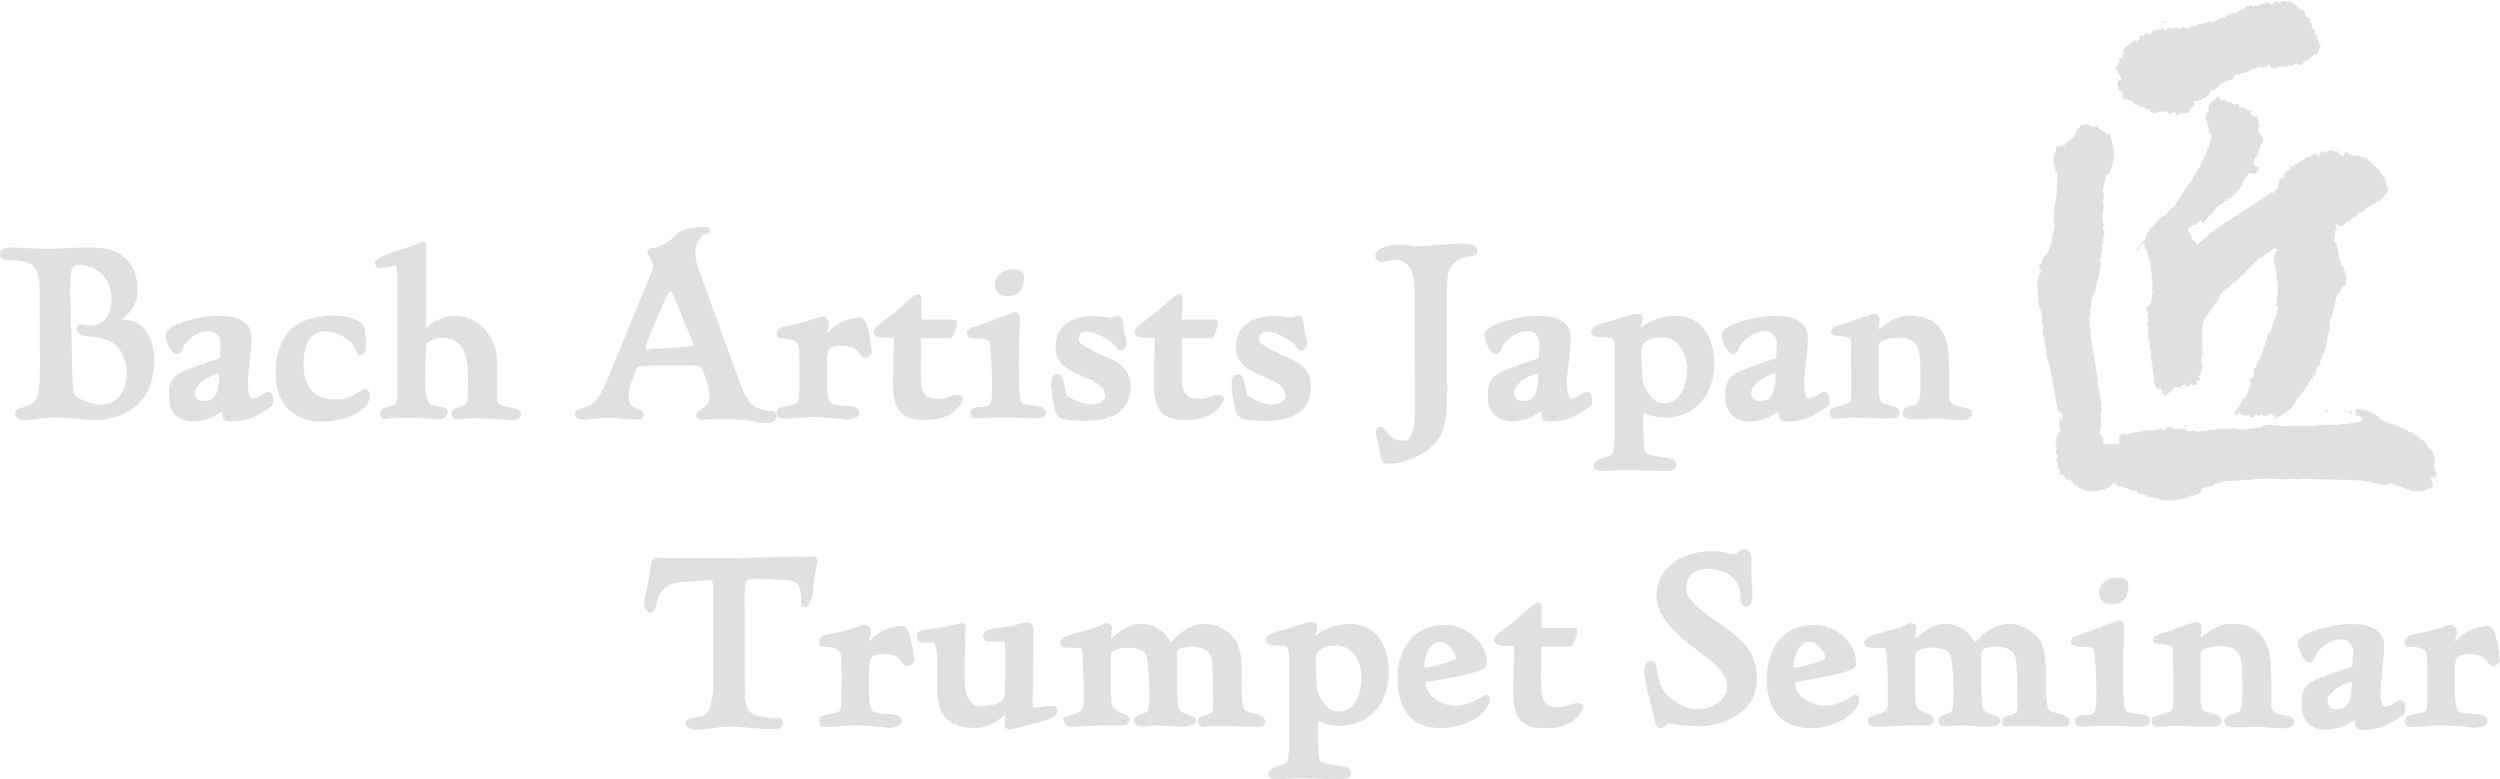 <?xml version="1.0" encoding="UTF-8"?><svg id="uuid-3f836c2d-0c2b-46eb-9656-ecd2b162bd1b" xmlns="http://www.w3.org/2000/svg" viewBox="0 0 744.12 232.01"><defs><style>.uuid-cd46ebe9-33d3-4831-a1d0-8502873e131f{stroke-width:0px;}.uuid-cd46ebe9-33d3-4831-a1d0-8502873e131f,.uuid-31b9233f-98ef-4416-88e9-a96a40aa04c8{fill:#e0e0e0;}.uuid-31b9233f-98ef-4416-88e9-a96a40aa04c8{stroke:#e0e0e0;stroke-miterlimit:10;}</style></defs><path class="uuid-cd46ebe9-33d3-4831-a1d0-8502873e131f" d="M683.81,2.25h.27c-.02.17-.05.2.09.31.16.13.61.17.85.22,0,.13,0,.25.04.31.12.07.71.08.72.09.12.09.35.33.36.54-.06.08-.11.26-.13.36.11.07.18.13.22.27-.11.1-.13.35-.13.58.13.04.19.15.31.18.13.03.19-.06.27-.09.14.07.29.15.49.22.08.14.15.28.22.45.14-.04.12-.09.22-.04.15.06.13.07.13.27,0,.13-.18.33-.18.67.12.09.24.18.36.27.06.14-.1.18,0,.31.03.04.15.04.18.09.01.07.03.15.04.22.06.08.13.07.18.18-.16.11-.07.35-.09.63.15.07.16.19.27.27.35.24.49-.13.67.49-.12.15-.19.46-.22.67.17.06.23.06.27.27-.19.08-.25.1-.27.36.16.12.11.21.4.22.03-.06.06-.12.09-.18.12.02.2.04.36.04,0,.42.18.4.27.72-.24.03-.45.36-.36.54.09.05.14-.04.22,0l.31.36c.03.06-.08.54-.09.76.15.09.3.18.45.27-.01.1-.03.21-.04.31.06.17.21.15.22.45-.18.13-.03.11-.09.27-.05.14-.39.2-.45.31v.27c-.07.15.07.12.04.27-.02.15-.18.34-.18.45-.01.03-.03.06-.04.09-.06.05-.17.04-.22.09-.04.12-.09.24-.13.36-.13.1-.27.04-.36.09-.15.13-.08.24-.36.27-.11-.07-.24-.03-.36,0-.08.15-.15.39-.27.49-.22.19-.41-.06-.54.27-.03.05,0,.04,0,.18-.12.01-.24.03-.36.04-.15.18-.33.13-.36.45.06.07.03.02,0,.09-.07.06-.38.25-.45.27-.19.05-.23-.14-.4-.04-.4.13-.36.38-.58.67-.15.2-.49.31-.67.54-.45-.04-.58,0-1.12,0-.09-.23-.12-.28-.45-.27-.13.06-.21-.04-.31,0-.28.12-.11.36-.27.45h-.63s-.14.13-.18.13c-.2.03-.49-.23-.72-.27-.05.07-.19.12-.22.18-.04.08-.03.3-.04.36-.22-.04-.31.01-.54.04-.08-.17-.1-.22-.36-.22-.04.03-.14.06-.18.09-.06.09-.03.16-.13.22-.12-.11-.26-.08-.45-.09-.05-.22-.13-.31-.4-.31-.24.31-.42.08-.63.18-.05.02-.12.19-.18.22-.16.08-.28,0-.45.09-.14.07-.11.22-.31.27-.21-.19-.65-.12-.85-.09-.08-.12-.18-.19-.36-.22-.06.06-.19.19-.22.13-.42-.34.08-.82-.85-.81-.15.25-.38.36-.54.58-.2-.04-.34-.08-.58-.09-.05.09-.09.21-.13.31-.12.01-.24.03-.36.04.01-.07.03-.15.04-.22h-.09c-.27.24-.41-.13-.85-.04-.14.03-.36.16-.45.18-.09.02-.26-.11-.4-.04-.07.03-.35.32-.49.36-.17.05-.15-.09-.27-.04-.04.04-.07.12-.09.18-.33-.08-.14.02-.49,0l-.04-.04c-.28.09-.21.22-.63.18-.08.23-.87.95-1.12.81-.14-.07-.2-.12-.4-.13-.14.26-.21.51-.58.54-.1-.21-.17-.24-.49-.22-.05.04-.01.02-.09.04-.06.12-.03.21-.09.31-.14.12-.16-.03-.31.04-.17.09.07.2-.31.22-.19-.14-.54-.1-.9-.09-.14.2-.33.28-.36.58.06.07.03.02,0,.09-.32.22-.51.3-.54.81-.25.03-.51.06-.76.09-.03.04-.06.09-.09.13-.17.06-.26-.08-.31-.09-.13.03-.27.06-.4.09-.09.2-.12.33-.18.49-.32-.09-.56-.24-.99-.27-.06.06-.14.1-.22.13.04.16.1.18.13.36-.1.04-.2.15-.27.18-.12.05-.27-.01-.36.04-.09.12-.04.34-.18.4-.35.18-.44-.2-.45.4.06.08.08.07.04.13-.15.11-.39.23-.58.27-.08-.07-.11-.08-.27-.09l-.04.04c-.04.19-.09.39-.13.58h-.31c-.08-.06-.07-.08-.13-.04-.28.08-.23.2-.31.36-.03.03-.06.06-.09.09-.44-.22-.31-.11-.58.04-.15.08-.14-.06-.22.09.13.15.03.31-.04.49-.21-.04-.34-.02-.36.27-.06.12.11.26.04.31-.12.21-.22.46-.54.49-.07-.1-.07-.11-.22-.13-.04.04-.08.06-.13.09-.01.22.04.42-.13.49-.19.16-.67.04-.94.09-.12.24-.3.5-.45.72h-.09c-.09-.14-.16-.2-.36-.22-.16.14-.34.33-.58.36-.18-.21-.35.04-.54,0-.03-.04-.06-.09-.09-.13-.08-.02-.07.03-.09.04-.21.08-.41.3-.45.54.16.07.2.14.31.22-.05.13-.02.32-.04.36-.08.13-.24.2-.31.31-.1.15-.07.44-.09.54-.1.06-.1.07-.27.09-.07-.09-.16-.13-.22-.09-.26.06-.53.27-.54.58.08.08.11.12.13.27-.15.06-.22.04-.27.22.06.11-.1.38-.22.45-.17-.01-.34.22-.58.27-.16-.13-.54-.18-.81-.18-.09.09-.18.18-.27.27-.43,0-.62-.16-.94-.13-.07.47-.07.22-.36.49-.11.11.02.13-.18.18-.1-.09-.33-.06-.45-.13-.32-.42-.24-.83-1.03-.81-.41-.46-.31.4-.49.49h-.4c-.15-.24-.35-.28-.76-.27-.12-.23-.06-.5-.36-.54-.2.24-.34.02-.58.04-.17.02-.21.22-.31.27-.18-.02-.36-.03-.54-.04-.07-.19-.05-.26-.31-.27-.07.18-.06.22-.31.22-.19-.21-.35-.17-.63-.09.01.18.02.23-.04.4-.17.06-.25.14-.49.18-.21-.4-.34-.21-.67-.18-.14.01-.15-.11-.22-.13-.13-.05-.31,0-.36,0-.02-.01-.03-.03-.04-.04-.18-.11-.29-.23-.36-.45.1-.07.11-.07.13-.22-.09-.1-.18-.22-.27-.31-.52.16-.75.17-1.35.04v-.13c.1-.08.12-.24.13-.4h-.09c-.28-.24-.26.05-.49-.04-.11-.04-.13-.28-.27-.31-.14-.04-.47.17-.58.22-.03-.04-.06-.09-.09-.13-.05-.02-.18.05-.27,0-.19-.23-.18-.56-.58-.58-.21-.14-.44.07-.54.18-.08-.03-.04,0-.09-.04-.06-.07-.1-.27-.18-.31-.12-.08-.25,0-.31-.13-.01-.15-.03-.3-.04-.45-.06-.12-.2-.1-.31-.18-.32-.21-.06-.49-.72-.49-.1.11-.3.17-.49.18-.08-.22-.44-.48-.63-.4-.15.06-.12.12-.27.18-.12-.21-.22-.09-.4-.22-.05-.04-.35-.46-.4-.54.12-.09.13-.15.13-.36-.12-.07-.19-.11-.22-.27.08-.12.01-.3,0-.49.1-.01.11-.02.18-.04-.05-.12-.08-.17-.09-.36-.06-.06-.12-.12-.18-.18-.13.03-.33.08-.45,0-.03-.07-.01-.16-.04-.27h-.36c-.08-.34-.33-.43-.4-.72.07-.09.09-.19.09-.36.09-.02.09-.01.13-.04.03-.05.03-.04.04-.13-.22-.1-.46-.3-.49-.58.17-.22.09-.36.04-.63.23-.17.23-.52.54-.63.18-.14.41-.06.67-.04.03-.07.04-.11.04-.22-.4-.24-.06-.24-.22-.63-.03-.06-.2-.2-.22-.27-.04-.11.08-.14,0-.27-.12-.19-.57-.31-.45-.58.03-.12.05-.11.09-.22-.19-.1-.34-.13-.36-.4.1-.07.11-.07.13-.22-.33-.18-.6-.3-.85-.54v-.09c.08-.03.14-.04.27-.04v-.27c.13-.07.47-.12.54-.27-.14-.07-.16-.06-.18-.27.21-.06.31-.17.31-.45-.13-.19.06-.49.13-.63.13.02.13.06.22,0,.04-.05.03-.08.04-.18-.16-.14-.36-.85-.09-.99h.54c.1.12.14.2.36.22.06-.09.09-.1.13-.22-.06-.04-.12-.09-.18-.13-.02-.05.16-.34.13-.45-.04-.04-.09-.09-.13-.13.01-.01.03-.03.04-.04.03-.19-.06-.2-.04-.4.06-.06.12-.12.18-.18.12.06.15.1.31.13.06-.19.13-.21.13-.49-.11-.09-.24-.29-.31-.4.23-.16.2-.28.18-.63.23-.08.38-.11.4-.4-.03-.05-.03-.04-.05-.13.07-.05.11-.19.18-.22.33-.16.58.09.81-.22.06-.11-.03-.22.13-.31.15-.15.27-.16.49-.13.09-.16.11-.37.31-.49.15-.09.4-.04.49-.18-.08-.06-.13-.14-.18-.22.13-.07.26-.09.49-.09.12-.09.34-.12.54-.13.09.22.42.43.49.04-.04-.05-.03-.08-.04-.18.11-.08.2-.2.27-.31.13.08.16.15.36.18.07-.11.11-.14.13-.31-.12-.1-.21-.43-.22-.67.07-.06.09-.09.13-.18.46.02.35-.08.67-.13.21-.04.33.13.45.09.17-.04.26-.07.31-.22.04-.06.04-.15.04-.27.41-.05.98-.27,1.3-.09.16.16.03.29.36.31.08-.12.11-.13.31-.13.02-.26.11-.3.13-.54-.12-.08-.15-.1-.18-.27.11-.1.08-.14.27-.18.31.21.22,0,.36-.09.03-.02.09.07.18.04.1-.03.25-.19.31-.22.16.01.33.03.49.04v.31c.1-.01.21-.03.31-.04.03-.34.13-.54.45-.58.06.13.16.28.27.22.26-.15.43-.38.63-.58h.4c0,.15.05.73.09.81.13.05.44-.25.49-.18.11.07.1.1.27.13.13-.18.28-.15.31-.45-.07-.08-.08-.11-.09-.27.19,0,.17.02.31,0,.04-.22.15-.19.4-.18.06.04.11.04.22.04.05.14.18.29.27.4.12-.03.12-.1.27-.09.05,0,.24.08.36.04.16-.05.16-.25.27-.31h.58c.15-.03.28-.1.49-.13.11.27.12.42.54.4.11-.1.2-.01.36-.09.18-.08.56-.57.76-.45.23.11.36.32.63.36.21-.2.21-.04.4.04.02,0,.51.04.67.04.1-.22.31-.54.54-.63.06-.04.11-.04.22-.04.08.16.11.18.36.18.1-.16.2-.29.45-.31.19.19.54.12.85.09.04-.23.33-.53.45-.72.23.06.4.21.63.27.14-.21.4-.28.67-.22,0-.22-.01-.23.18-.27.12.13,1.01-.04,1.26-.09.04-.21.1-.36.31-.4.11.28.16.06.36.13.04.07.09.15.13.22.21.01.42.03.63.04v-.09c-.03-.07-.02-.18.04-.27.05-.03.04-.03.13-.04.13.14.68-.05.94-.13.17-.05.24-.21.36-.27h.36c.13-.05.18-.21.27-.27.1-.01.21-.03.31-.04.07-.05.11-.22.18-.27.09-.02.18-.03.27-.04.14-.08.1-.18.31-.22.1.19.13.34.4.36.06-.06.16-.08.22-.13.07-.1.3-.51.31-.63.27.01.49.1.63.04.05-.09.04-.32.04-.49.13-.07.15-.12.36-.13.1.15.25.21.49.22v-.09s0-.17,0-.31c.25.01.32.1.45.22.08-.03.04,0,.09-.04.06-.06.13-.16.18-.22.25.04.48.1.67.09.05-.11.04-.08.13-.13v-.18c.23.01.23.07.45.09v-.09c-.04-.05-.03-.08-.04-.18.01-.01.03-.03.04-.04h.45c.07-.21.57-.82.81-.85.11.15.23.16.31.36.15-.07.19-.08.22-.27-.03-.05-.03-.04-.04-.13.04-.02.21,0,.27-.04.15-.09-.01-.17.04-.27.06-.1.35-.14.45-.22.03-.07.06-.15.09-.22h.36c.07.09.06.08.22.09.12-.15.24-.3.36-.45.15.06.33.12.49.18.02.07.03.08.04.18.13.01.27.03.4.04.02.09.01.09.04.13.05.03.04.03.13.04.15-.23.22-.45.63-.45.06.1.12.21.18.31.08-.05.2-.2.27-.22.14-.04.13.07.18.09.23.07.27-.1.36-.13.07.01.15.03.22.04.27-.07.36-.47.67-.54.18.13.58.1.81.04.03-.08.04-.18.04-.31-.05-.06-.07-.13-.09-.22h.09c.19-.11.38.12.54.18.1.04.17-.03.22-.04.04.04.09.09.13.13h.31s.47.51.54.58c.12-.04.25-.1.36-.18.01-.04.03-.09.04-.13.12-.07.26.14.36,0v-.22c.12-.23.6-.66.9-.72.04.15.13.3.27.36.03-.06.06-.12.09-.18.04.01.09.03.13.04.09.16.18.33.27.49h.09c.08-.12.66-.62.76-.49.07.08.13.22.18.31h.09c.02-.18.09-.46.18-.58.05-.04.08-.03.18-.04.07.13.28.34.4.4.26-.3.35.15.72.04.38-.11.81-.39,1.17-.13.04.06.04.15.04.27-.07.06-.05.03-.09.13.16.02.18.11.27.13.09.03.23-.12.36-.04.04.09.09.18.13.27.4.34.93.43.94,1.17Z"/><path class="uuid-cd46ebe9-33d3-4831-a1d0-8502873e131f" d="M644.01,6.25c.17,0,.28.02.4.04.08.13.15.17.18.36-.18.09-.22.22-.45.27-.07-.11-.17-.14-.22-.27-.11-.16.02-.29.09-.4Z"/><path class="uuid-cd46ebe9-33d3-4831-a1d0-8502873e131f" d="M662.22,29.9h.22c.09.2.32.55.58.58.18-.12,1.02-.04,1.21.09.1.12.21.24.31.36.12.01.24.03.36.04.03.06.06.12.09.18.43.22.81-.4,1.3-.31.11.25.12.49.18.81.12.07.21.23.31.27h.81c.15.11.46.25.63.31h.22c.28.16.33.56.67.67.39.13.73-.16,1.08.09-.29.22-.32.44-.4.81.28.16.37.36.49.54.12.12.56.37.81.31.05,0,.08-.11.18-.09.03.04.06.09.09.13.16.06.25-.08.31-.09.13-.02.26.08.45.09v.27c-.12.04-.24.09-.36.13v.09c.13.08.55.56.58.72-.1.13-.24.64-.27.9.33.15.59.4.67.81-.18.11-.31.18-.54.27-.05.47.11,1.01.09,1.53.16.16.33.33.49.49.01.07.03.15.04.22.38.52.86.61.85,1.57-.12.2-.11.5-.18.63-.1.1-.26.22-.4.27v.04c.18,0,.25-.02.31.09h-.04c-.16.23-.43.17-.54.36.11.08.12.08.13.27-.09.09-.18.18-.27.27.12,0,.15.02.22.04-.03.08,0,.04-.04.09-.07.21-.17.12-.27.27-.06.08-.07.14-.09.27.26.17-.06.24-.09.67h-.27c-.03.26-.12.24-.13.54.15.06.22.04.27.22h-.27c-.03.14-.13.3-.09.36.05.11.21.34.18.36-.06.04-.15.04-.27.04v.18c-.2,0-.22-.05-.36-.09-.07.1-.15.21-.22.31-.06.15-.01.29-.09.4-.12.1-.17.03-.22.22,0,.01-.29.84-.22.9.06.09.06.04.09.18h-.13c0,.14-.03.12,0,.18.06.2,1.33,1.12,1.57,1.17.08-.06.19-.08.31-.09v.04c-.06.07-.24.26-.27.31-.01.19-.03.39-.04.58-.14.29-.55.38-.72.63-.15.23-.11.38-.36.49-.04-.22-.15-.19-.4-.18-.12-.02-.09.04-.27.09-.02-.09-.01-.09-.04-.13-.08-.05-.22-.05-.36-.04-.08-.03-.2.05-.4.04v-.18c-.16.02-.33.03-.49.04-.04.07-.16.25-.18.31.01.07.03.15.04.22-.07.16-.26.15-.31.36.08.08.08.04.04.13-.17.25-.64.22-.67.67-.04.09.02.13.04.31h-.22c-.14.4-.45.53-.54.94h.18c-.02.28-.15.27-.22.45.03.15.02.17-.04.31-.11-.03-.11-.03-.22,0-.02.04-.01.12-.04.18h-.09v.36c-.12.18-.38.06-.49.36h.13s.01-.02.09-.04v.13c-.1.08-.13.19-.18.31-.21,0-.13,0-.31-.04-.03.11-.06.16-.13.22.01.07.03.15.04.22-.11.06-.36.16-.4.27-.07.17.14.16-.09.27-.14.08-.22-.04-.27-.04-.03.04-.04.19-.09.22-.05.04-.14.02-.18.04h.09c.05.07.05.04.09.13h-.04c-.21.13-.41.12-.54.31-.07.1-.04.25-.13.31-.23.16-.58.14-.63.49.1.07.14.09.18.22h-.13c-.12-.08-.43-.12-.58-.13-.24.23-.53.11-.54.58.13.04.27.09.4.13-.01.04-.03.09-.04.13-.07.02-.08.03-.18.04-.13-.15-.59-.06-.99-.04-.08.12-.11.11-.13.31.06.08.08.07.04.13-.15.1-.37.17-.58.18v.22h-.27c-.02.09-.01.09-.04.13-.11.1-.35.26-.49.31h-.31c-.09.09-.18.18-.27.27-.04.09.06.2.04.22-.24.46-1.1.47-1.21,1.08.18.2-.09.1-.04.31.01.07.19.05.09.13-.16.21-.72.34-.76.4v.22c-.07.03-.15.06-.22.09-.23.31-.39.61-.63.9-.09.04-.18.09-.27.13-.03.09-.06.18-.09.27-.1.14-.59.42-.63.49v.22c-.07.13-.42.44-.54.58-.08-.03-.04,0-.09-.04-.13-.04-.16-.08-.22-.18.08-.09.11-.17.13-.31h-.09c-.07.1-.08.14-.18.09-.04-.05-.02-.01-.04-.09l.04-.04h.13v-.13h-.09c-.1-.07-.37-.11-.4-.09-.2.08-.15.22-.31.31-.13.08-.44.06-.49.09-.04.05-.03.08-.04.18h-.13c-.11.18-.43.29-.49.45-.03.07.03.18,0,.27-.4-.08-.75.1-1.21.13.04.27.06.33.04.63-.12.04-.31.05-.49.04-.03-.07-.06-.15-.09-.22-.13.04-.27.09-.4.13-.05.13-.08.23-.09.4.15.07.17.12.27.22-.07.14-.22.36-.18.45.09.14.2.09.27.27-.08.07-.06.04-.09.18.2.13.28.26.54.36.01.59.25.33.18.9.14.09.17.13.18.36-.07.08-.08.11-.09.27.06.04.76.54.76.54v.18c.13.07.27.15.4.22.24.28.27.78.67.9.09-.36.19-.19.45-.36.16-.11.1-.35.22-.49.15-.18.38-.23.63-.31.09-.19.18-.54.36-.63h.31c.05-.03.07-.19.13-.22h.27c.06-.04.37-.62.45-.72.06-.09.18-.07.27-.13.27-.21.45-.54.58-.9.37.11.76-.18.94-.4.05-.05.03-.15.09-.18.13-.07.26,0,.36-.09.03-.07.06-.15.09-.22.09-.07.22-.03.31-.09.12-.12.24-.24.36-.36h.18c.2-.11.31-.44.49-.54.12-.06.3-.05.4-.09v-.13h.22c.12-.17.37-.25.45-.45.03-.05.03-.04.04-.13.58,0,.83-.34,1.17-.58.14-.1.29-.08.45-.18.1-.07.16-.28.27-.36.3-.2.57-.27.9-.45.07-.09.15-.18.22-.27h.18c.07-.03.08-.15.13-.18.15-.09.26-.05.4-.13.29-.18.55-.49.85-.67.17-.1.4-.06.58-.18.06-.04,0-.12.04-.18.05-.06.5-.35.58-.4v-.04h.22c.12-.05.22-.2.31-.27.13-.04.27-.09.4-.13.09-.1.18-.21.27-.31.1-.07.21-.02.31-.09.08-.05.03-.17.09-.22.11-.11.45-.1.58-.18.15-.16.3-.33.45-.49.24-.14.45-.16.67-.31.11-.08.23-.25.36-.31h.22c.07-.04.11-.22.18-.27.09-.06.17-.03.27-.09.17-.11.33-.33.49-.45.17-.12.37-.14.54-.27.13-.1.2-.32.36-.4.09-.01.18-.03.27-.04.07-.1.15-.21.22-.31.16-.12.46-.07.63-.18.16-.1.26-.33.4-.45.11-.09.23-.06.36-.13.12-.12.24-.24.36-.36.15-.09.32-.08.45-.18.21-.15.17-.33.54-.36.05.04.01.02.09.04v.09h-.04c-.1.14-.25.2-.4.27v.09s.06.06.09.09c.08-.03.04,0,.09-.04.35-.11.62-.4.9-.58-.01-.02-.03-.03-.04-.04-.07-.11,0-.05-.13-.09-.08.07-.11.08-.27.09v-.18c.15-.07.24-.21.36-.27.25-.13.42.05.49-.13-.11-.15.27-.3.4-.36,0-.62.23-.78.09-1.26.18-.06.29-.04.36-.22-.1-.07-.21-.15-.31-.22.08-.24.15-.48.18-.76.18-.03.23-.03.27-.22-.04-.06-.04-.11-.04-.22.46-.04.7-.11,1.08-.18.07-.11.16-.24.27-.31v-.13c-.09-.02-.09-.01-.13-.04-.1-.14-.13-.37-.13-.58.14-.07.16-.11.36-.13.06.04.11.04.22.04.03-.07.04-.11.04-.22-.11-.06-.17-.09-.22-.22.14-.1.24-.35.4-.4.04-.01.13.09.22.04.16-.08-.05-.16.31-.18.08.08.04.08.13.04.26-.05.7-.78.72-1.03-.03-.03-.06-.06-.09-.09.18-.15.03-.34.31-.45.14.19.43.32.76.31.04-.04.08-.06.13-.09-.03-.09-.04-.21-.04-.36h.18v-.09s0-.09,0-.22c.11-.07.1-.1.27-.13.1.11.19.13.27.27.04-.05.02-.01.04-.09.04-.05.03-.08.04-.18h.13c.15-.25.41-.6.72-.67.08-.04.08-.01.22,0v-.22c.17-.1.33-.2.58-.22.08.12.1.15.27.18v-.09s.02-.23.04-.31c.1.01.21.03.31.04,0-.21,0-.17.04-.36.51-.04.52-.41.94-.49.22.15.59.14.94.13v-.31c.36-.18.85-.45,1.21-.58.05.04.08.03.18.04.1.16.16.12.31.22.3.2.09.5.67.49.05-.04.01-.02.09-.04v-.22c-.19-.18-.02-.19,0-.54.17,0,.28-.02.4-.04v-.13c-.08-.07-.06-.04-.09-.18.35-.19.63-.4,1.08-.45v.18c.07.02.08.03.18.04.07-.07.03-.05.09-.04.08.08.11.19.13.31h.09c.03-.18,0-.14.18-.18.07.11.13.18.27.22v-.13s-.06-.06-.09-.09c.3-.22.04-.49.45-.54.26.32.86-.05,1.21.04.1.03.17.19.27.22.12-.02.24-.03.36-.04v.04c.12.15.08.31.31.36.06-.15.11-.3.27-.36.09-.07.26-.08.31-.04.12.12.04.19.13.36.07.04.15.09.22.13.01.09.03.18.04.27.1.13.25.09.4.18.08.05.11.23.18.27.24.13.26-.11.31.22.12.01.24.03.36.04.06-.11.17-.09.22-.18.12-.2.09-.41.22-.58.1-.1.2-.19.36-.22v-.13c.11-.06.13-.08.31-.09.05-.03.04-.03.13-.04.07.16,0,.31.22.36.06-.04.15-.04.27-.04-.02.2,0,.19.09.36.5.07.78.5,1.21.49.04-.07.09-.15.13-.22.09.03.21.04.36.04-.01.1-.03.21-.04.31.23-.05.22-.18.49-.22.07.14.06.16.27.18.1-.12.42-.13.63-.13.04.06.15.09.18.13.04.05.05.29.09.36.09-.03.18-.06.27-.09.01.03.03.06.04.09.08.02.44.01.49,0,.15-.04.15-.16.4-.18.14.14.3.27.49.36v.13c.31,0,.37.02.58-.04.07.13.12.15.13.36-.15.08-.17.08-.18.31.05.05.1.11.13.18.12-.04.24-.09.36-.13.17.27.63.51.72.67.14.26-.02.38.31.45.08-.07.09-.08.18-.04.18.04.26.1.31.27-.13,0-.19.02-.27.04.02.01.03.03.04.04.06.07.2.28.27.31.09.04.4-.04.49.13.06.12,0,.32.04.4.27.19,1.06.4,1.12.72-.08.09-.21.3-.18.36.09.08.14.09.31.09v.13c.17.08.32.16.45.27-.06.16-.18.19-.13.31.09.09.24.12.31.22.06.12.12.24.18.36h.4v.22c.11.07.14.07.18.22-.2.19.13.51.09.76-.02.12-.15.27-.04.45.04.03.09.06.13.09.01.13.03.27.04.4.04.03.09.06.13.09-.02.16-.03.33-.04.49,0,0,.61.66.63.67-.01.01-.03.03-.04.04-.12.16-.24.13-.27.4-.08.14.21.92.13.99-.18.22-.32.05-.54.18-.26.15-.25.48-.45.63-.06.04-.24.07-.31.09,0,.81-.82.71-.94,1.35.07.07.07.09.09.22-.07.03-.11.04-.22.04-.07-.04-.22-.06-.36-.09-.11.16-.34.29-.54.36-.07-.01-.15-.03-.22-.04-.09.04-.32.52-.45.58-.27.13-.57-.09-.9.13-.04.05-.03.08-.04.18.07.08.08.09.04.18-.24.18-.57.14-.85.27-.11.05-.23.2-.36.27,0,.14-.02.23-.04.31-.16.02-.36.02-.45.04-.1.25-.46.8-.67.9h-.27c-.06.07-.12.15-.18.22-.22-.02-.45-.03-.67-.04-.21.28-.62.23-.63.72h-.22s0,.2-.04.27c-.01.01-.03.03-.04.04-.11.13-.14,0-.27.09-.14.1-.25.38-.4.45h-.27c-.07-.08-.04-.06-.18-.09-.05.15-.12.09-.18.18-.26.41-.03.57-.76.54-.01.04-.03.09-.04.13-.1.16.05.27.09.45-.03.01-.06.03-.09.04-.29.22-.73-.11-.99,0-.09.12-.09.29-.18.4-.06.08-.21.1-.27.18-.02.06-.03.12-.04.18-.09.03-.18.06-.27.09-.04.06-.03.23-.04.27-.14-.03-.2-.07-.36-.09-.01.01-.03.03-.04.04,0,.14.03.18,0,.22-.21.13-.84.03-1.12.04-.12-.16-.25-.32-.36-.49-.19.06-.39.1-.54.18.2.55.22.83.22,1.44-.17.08-.27.2-.4.31,0,.3.06.41.09.63-.13.09-.26.25-.31.4.15.11.21,1.08.09,1.3-.13.19-.25.22-.31.49.09.05.08.06.22.09.05-.04.01-.02.09-.04v.18c-.09.09-.18.23-.22.36.26,0,.38.1.58.18.01.44.29.53.4.85-.09.11-.13.2-.13.4.09.05.22.09.27.18.26.34-.03.35,0,.54.04.23.4.47.49.94-.34.23.04.46-.13.9-.04.09-.11.06-.13.22.19.14.07.36.18.58.03.06.21.19.22.27-.02.09-.03.18-.04.27.1.01.21.03.31.04.03.07.04.11.04.22-.08.08-.11.12-.13.27.1.03.21.06.31.09.01.1.03.21.04.31-.07.04-.15.09-.22.13v.09c.11.06.13.05.18.18-.08.07-.06.04-.09.18.15.16.3.33.45.49.13.09.28.09.36.22-.08.12-.1.26-.18.36.08.08.11.19.13.31.12.04.24.05.31.13.24.33.25,1.08.36,1.44-.01.15-.03.3-.04.45.04.1.18.13.22.27-.29.24.09.26,0,.58-.02.06-.21.22-.22.27-.01.04.07.12.04.22-.02.08-.08.12-.09.27.13.08.19.13.22.31-.36.21-.11.26-.27.54-.08.15-.57.39-.72.54-.05.05-.08.24-.13.27h-.22s-.04-.03-.13-.04c-.04.11-.05.28-.04.45,0,.06.09.13.04.22-.15.15-.3.3-.45.45-.09.2.04.35,0,.45-.25.16-.52.05-.58.4h-.22s-.03.09-.04.13c-.02.05.07.42,0,.58-.12.12-.24.24-.36.36.01.1.03.21.04.31-.02.09-.16.17-.18.22.01.09.03.18.04.27-.03.09-.08.07-.09.31.17.07.31.12.36.31-.14.06-.33.09-.4.13-.11.1-.16.21-.18.4.18.18.04.73,0,.94-.2.06-.31.03-.36.27,0,.03-.09.26-.04.45.05.19.1.31.13.54-.09.02-.09.01-.13.04.09.08.08.1.09.27-.43.29-.09.48-.27.76-.04.07-.36.11-.22.22.04.14.2.25.13.45-.04.13-.67.68-.81.76.1.52.09.9.09,1.39,0,.24-.29.59-.18.85.06.04.12.09.18.13-.01.07-.03.15-.04.22.02.06.07-.02.09.18-.13.07-.19.09-.22.27.14.08.3.2.36.36-.17.02-.36.08-.45.18-.06.08-.07.14-.09.27.15.04.07-.02.13.09h-.09c-.19.15-.31.04-.31.4.05.05.1.02.09.13,0,.06-.17.19-.18.27-.03.18.13.24.04.49-.04.04-.09.09-.13.13-.06.21.15.47.18.67-.13.09-.24.21-.27.4.06.09.08.28.09.4-.11.04-.17.03-.22.13.04.06.04.11.04.22-.09.05-.22.12-.27.22.09.05.42.33.36.36-.1.04-.12-.04-.22,0-.19.28-.08.58-.09.94-.14.05-.21.03-.27.18-.06.11-.14.6-.13.9-.11.07-.1.1-.27.13-.05-.04-.01-.02-.09-.04-.03.16-.1.14-.13.22-.03.08.03.21,0,.31-.16,0-.12-.02-.22,0,.01.04.03.09.04.13.09.05.22.09.27.18-.13.09-.24.21-.27.4.07.06.05.03.09.13-.16.08-.29.08-.31.31.08.07.06.04.09.18h-.13c-.1.16-.23.23-.27.45.12.02.24.03.36.04v.09c-.25,0-.26-.01-.49,0-.06.1-.07.1-.09.27,0,.03.07.25.18.31.04-.04.08-.06.13-.09v.13c-.23.15-.31.38-.49.58-.11.13-.56.32-.63.45.01.06.03.12.04.18-.11.18-.24-.08-.27.36.1-.01.21-.03.31-.04v.09c-.14.15.06.15-.04.36-.02.04-.11.05-.13.09h-.04c-.04.1.1.24,0,.36-.05.06-.15.1-.22.13.11.34-.18.64-.31.9.1.01.11.02.18.04v.09c-.09.06-.1.09-.22.13-.08-.16-.11-.18-.36-.18-.16.24-.27.37-.27.81.08.03.18.04.31.04v.18c-.19.04-.15.09-.27.18,0-.12-.02-.15-.04-.22-.26.14-.62.34-.76.58-.07.12.01.24-.09.31-.07.05-.28.06-.36.09-.07.22.21.52.09.72-.23.3-.69.35-.99.49.03.08,0,.04.04.09.06.14.11.1.18.22-.24.14-.22.25-.31.54-.1.03-.16,0-.22.04-.04.07.02.15,0,.18-.07.12-.24.14-.31.27.11.07.1.03.13.18-.6.41-.89,1.56-1.62,1.75v.13c.12-.01.24-.03.36-.04v.22c-.35,0-.57.12-.85.22-.13.38-.31.67-.45.99-.03.15-.06.3-.09.45-.15.27-.55.48-.72.76-.13.22-.22.72-.4.85-.22.16-.43.02-.67.13l-.27.36h-.18c-.03.06-.06.12-.09.18-.19.2-.49.49-.76.58-.05-.04-.08-.03-.18-.04v.22h-.18c-.18.34-.33.22-.67.4l-.13.18c-.13.04-.27.09-.4.13-.08.06-.14.22-.22.27-.1.06-.23-.01-.36.04-.17.07-.34.31-.49.4-.14.09-.62.2-.67.18-.04-.05-.02-.01-.04-.09.22-.14.68-.36.76-.63h.04s-.03-.03-.04-.04c-.13-.2-.33-.29-.49-.45-.38.01-.45.11-.81.09.05-.23.15-.19.18-.45-.04-.05-.02-.01-.04-.09h-.22c-.11-.07-.35-.06-.49-.04v.13c.11.07.05,0,.09.13-.43-.03-.76.26-1.21.4-.13-.18-.25-.12-.49-.09-.13.13-.27.27-.4.4-.08-.03-.04,0-.09-.04-.11-.07-.07-.02-.09-.18-.01-.09.09-.24.13-.4-.16-.04-.33-.09-.49-.13-.15.24-.46.49-.85.49v-.04c.13-.08.16-.11.18-.31-.66-.02-1.05.13-1.44.36v.09c.15.04.07-.02.13.09-.27-.04-.18.06-.36.13-.37.01-.75.03-1.12.04-.01-.04-.03-.09-.04-.13.17-.05.21-.1.22-.31-.12-.03-.19-.11-.27-.13-.11-.04-1.26-.06-1.3-.04-.12.03-.16.12-.36.13-.14-.21-.13-.25-.18-.54-.09-.03-.21-.04-.36-.04-.07.09-.21.18-.22.18-.04-.1.11-.16-.04-.27-.06.06-.14.15-.18.09-.04-.05-.03-.08-.04-.18-.49.06-.59.51-1.08.54v.18c-.13.07-.29.15-.4.22v-.09c.09-.09.14-.17.18-.31-.16-.08-.16-.14-.22-.31-.13.08-.13.14-.31.18-.02-.07-.03-.08-.04-.18.31-.13.35-.5.54-.76.09-.07.18-.15.27-.22.04-.15.09-.3.13-.45.1-.07.21-.15.31-.22.16-.22.22-.45.36-.67.07-.06.15-.12.22-.18.11-.16.05-.29.13-.49.04-.09.18-.11.22-.18.06-.18.12-.36.18-.54.07-.11.26-.24.31-.36.01-.15.03-.3.04-.45.07-.07.15-.15.22-.22.16.05.14.11.36.13.04-.04.09-.09.13-.13.08-.1.19-.32.22-.45-.02-.09-.03-.18-.04-.27.05-.09.27-.15.31-.27-.01-.07-.03-.15-.04-.22.09-.06.18-.12.27-.18-.02-.16-.03-.33-.04-.49.04-.11.21-.18.27-.27.03-.13.06-.27.09-.4.04-.03.09-.06.13-.09v-.31c.09-.09.18-.18.27-.27.07-.19.25-1.41.22-1.48-.04-.13-.21-.14-.27-.22,0-.01-.09-.39-.09-.4.26-.2.14-.56.45-.63v.13c.13,0,.25,0,.31-.04.53-.19.48-1.51.58-2.07l-.27-.27c.13-.16.1-.32.18-.45.17-.1.54-.08.72-.18v-.04c-.11,0-.17,0-.22-.04.04-.06.04-.11.04-.22.16.04.16.09.22.09.05-.06.07-.18.09-.27-.13-.06-.17-.08-.22-.22.2-.18.07-.26.18-.49.09-.18.4-.28.49-.45.09-.16-.04-.33,0-.45.02-.07.19-.13.22-.18.01-.1.03-.21.04-.31.09-.15.32-.28.4-.45.09-.19,0-.33.09-.54.26-.65.59-1.38.81-2.07.07-.22.11-.36.13-.58-.01-.01-.03-.03-.04-.04.04-.01.09-.03.13-.04.11-.14.06-.36.13-.54.04-.09.19-.19.22-.27v-.31c.06-.21.11-.51.22-.72.12-.23.33-.12.36-.49-.18-.13.06-1.61.22-1.84.07-.07.11-.1.22-.13.05.09.03.08.13.13.07-.05.2-.08.27-.13.11-.15.05-.28.13-.49.23-.58.53-1.01.36-1.71.08-.03.14-.04.27-.04,0-.06.22-.98.22-.99.04-.01.09-.03.13-.04v-.18s.06-.03.09-.04c-.02-.09-.03-.18-.04-.27.06-.19.07-.31.09-.54h.27c.41-.88.82-2.42.85-3.51-.11-.06-.2-.12-.27-.22-.08.05-.16.22-.22.13-.29-.47.27-1.11.18-1.57-.17-.85.04-1.78.31-2.56.11-.3-.31-.72-.36-1.03.22-.07.35-.25.4-.49.04-.03-.2-.28-.22-.45.04-.12.09-.24.13-.36-.04-.04-.09-.09-.13-.13.19-.11.11-.26.09-.54-.09-.02-.09-.01-.13-.04-.3-.32,0-.4-.09-.67-.03-.1-.19-.12-.13-.36.03-.15.2-.32.13-.54-.06-.06-.12-.12-.18-.18.02-.09.03-.18.04-.27-.05-.12-.21-.11-.27-.27.17-.1.26-.18.27-.45-.12-.12-.02-.24,0-.49-.07-.03-.11-.04-.22-.04-.05.03-.04.03-.13.04-.01-.04-.03-.09-.04-.13.15-.11.21-.3.22-.54-.13-.13-.3-.36-.36-.54.14-.11.26-.34.31-.54-.14,0-.28,0-.36-.04-.07-.07-.1-.11-.13-.22.12-.08.15-.1.18-.27-.09-.12-.22-.49-.22-.67.32-.22.13-.83.09-1.21-.07-.01-.15-.03-.22-.04-.07-.15-.05-.07-.04-.27.14-.08.3-.15.36-.31,0-.05-.02-.1-.04-.22.17-.09.26-.13.27-.4-.08-.07-.06-.04-.09-.18.2-.08.07-.11.18-.27.04-.06.18-.04.22-.09.18-.22.1-.51.09-.85-.59-.19-.58-.04-1.03.22-.07.01-.15.03-.22.04-.09.07-.08.26-.18.31-.17.11-.36.04-.54.13-.19.1-.28.43-.45.54-.11.07-.22.02-.31.09-.03.06-.06.12-.09.18-.09-.01-.18-.03-.27-.04-.1.06-.13.33-.22.4-.1.01-.21.03-.31.04-.02,0-.29.2-.31.22-.06.08,0,.18-.09.22-.13.07-.1-.08-.22.04-.03.05-.06.18-.09.22-.21.21-.61.21-.94.22v.22c-.12.08-.41.28-.49.4-.08.11-.07.33-.18.4-.18.12-.43.06-.63.18v.04c-.19.15-.13.36-.27.58-.1.06-.21.12-.31.18-.05.08.05.1,0,.18-.09.05-.23.02-.36.04-.02.06,0,.27-.04.36-.1.2-.75.45-.94.63-.06.06,0,.15-.05.22-.12.06-.24.12-.36.18v.18h-.09c-.09.09-.06.15-.13.27-.1.07-.21.15-.31.22v.18c-.07.1-.24.06-.31.18-.03.07,0,.15,0,.31-.24.16-.27.21-.63.18-.06.1-.22.14-.27.22-.05.09.02.16-.04.22v.04c-.05.03-.24.03-.27.04,0,.16,0,.3-.04.4-.13.08-.29.09-.45.18-.09.05-.03.15-.09.22-.1.12-.35.12-.45.13,0,.24-.09.39-.22.49-.06.04-.18,0-.27.04-.17.08-.1.23-.36.27-.09-.08-.17-.11-.31-.13-.07.21-.14.36-.22.54-.12,0-.21,0-.27.04-.03.05-.03.04-.04.13.04.06.04.11.04.22-.23.16-.4.33-.54.58-.11-.04-.39-.07-.45-.04-.09.12-.07.17-.09.31-.84.16-.38.25-.72.72-.14.2-.42.18-.67.27.01.07.03.15.04.22-.27.16-.27.29-.63.27-.05.24-.13.23-.27.36.14.08.14.13.13.36-.1.07-.47.83-.49.99.08.1.15.36.13.4-.15.1-.37.06-.49.18-.07.07,0,.17-.04.27-.15.29-.78.64-.94.99-.04.08.06.24.09.4-.08.05-.4.2-.45.27-.1.14-.03.28-.18.36h-.22c-.06.04,0,.12-.04.18-.07.1-.22.06-.31.13-.12.09-.33.42-.36.58.07.07.07.09.09.22-.08.08-.36.26-.4.36-.06.14.09.17,0,.31-.1.07-.21.15-.31.22-.07.14.03.24-.09.31h-.18c-.19.14,0,.33-.31.4-.02.24-.08.31-.09.58-.47.27-.04.37-.31.67-.06.07-.23.04-.27.13.01.07.03.15.04.22-.03.03-.06.06-.09.09-.05.21.11.75.04.94-.04.03-.09.06-.13.09-.07.21.17.22.09.45-.04.03-.09.06-.13.09-.05.16.09.14.09.27,0,.13-.12.19-.13.27-.02.09.07.18.09.22-.03.09-.06.18-.09.27l-.04.04h-.13c0,.51.19.43.27.72.04.17-.13.22-.09.45.11.57.09,1.03.09,1.71-.09.02-.09.01-.13.04-.04.05-.03.08-.04.18.27.35.09.86.04,1.39.07.04.15.09.22.13-.03.06-.17.15-.18.18-.04.11.08.09.09.13-.03.19-.06.39-.09.58.04.18.21.4.13.72-.05.23-.18.56-.22.76.02.12.03.24.04.36-.03.08-.2.12-.22.18-.03.09.12.42.13.58-.14.05-.25.05-.31.18.11.06.13.05.18.18-.13.08-.16.11-.18.31.01.01.03.03.04.04.07-.01.15-.03.22-.04v.09s-.06.1-.09.13c-.05.04-.08.03-.18.04.04.15-.02.07.09.13.37-.26.26.54.36.72.08.05.22.05.36.04.05-.04.01-.02.09-.04v.18c-.14.1-.14.13-.4.13-.05-.03-.04-.03-.13-.04,0,.29-.08.41-.13.63.15.03.21.06.27.18-.15.14-.12.39-.22.49-.14.14-.19-.02-.22.27.03.03.06.06.09.09-.06.04-.12.09-.18.13-.11.25.05.54,0,.81-.42.13-.64.17-.63.72.15.1.21.14.49.13v.18c-.17.01-.2.04-.31.09.03.08,0,.04.04.09.05.04.08.03.18.04.11-.1.02-.05.18-.04.04.11.07.22.09.36-.13.07-.15.14-.31.18-.1-.12-.26-.24-.45-.27-.12.16-.37.13-.45.31-.13.2.04.5.13.72.1.03.2.01.27.04h.04c-.03.08,0,.04-.04.09-.08.09-.2.18-.31.22-.09-.1-.35-.22-.45-.18-.21.1-.2.3-.45.36-.08-.1-.17-.09-.36-.09-.03.06-.06.12-.09.18-.03-.01-.06-.03-.09-.04-.05-.29-.1-.6-.54-.63-.09.1-.18.21-.27.31-.01.19-.03.39-.04.58-.33.01-.68,0-.81-.09-.11-.13-.05-.33-.22-.4-.07-.03-.32-.08-.49-.09-.11.12-.16.09-.18.31-.19,0-.59-.03-.63,0-.14.1-.2.24-.31.36.03.21.08.16.13.31-.1.07-.13.12-.18.22-.08-.03-.14-.04-.27-.04v-.27c-.44-.03-.69-.16-1.12-.18-.13.19-.26.14-.45.27-.14.1-.5.54-.54.72-.02.08.04.27.04.4-.07.04-.13.08-.18.13-.11-.05-.31-.12-.36-.09-.28.06-.43.23-.58.4.05.06.07.18.09.27-.47,0-.62.26-.99.4.07.11.1.1.13.27-.31.01-.4-.07-.72-.13.01-.02.03-.03.04-.04.07-.1.15-.21.22-.31-.03-.05-.03-.04-.04-.13-.12-.08-.23-.26-.36-.31-.08-.03-.11.03-.13.04-.18-.01-.23-.25-.27-.4.16-.08.18-.11.18-.36-.19-.32-.07-.58-.58-.58-.13-.09-.36-.09-.58-.09-.01.01-.03.03-.04.04.04.11.09.24.04.31-.07.11-.02.07-.18.09-.14-.1-.26-.09-.36-.22.14-.05.13-.04.18-.18-.11-.04-.17-.03-.22-.13.07-.03.11-.04.22-.04.07.07.11.1.22.13v-.13c-.21-.13-.36-.21-.67-.27-.26-.54-.49-1.2-.58-1.93-.06-.41.23-.91.04-1.35-.03-.06-.16-.18-.18-.27.01-.13.03-.27.04-.4-.09-.39-.14-1.06-.22-1.35-.02-.28-.03-.57-.04-.85-.06-.25-.2-.57-.27-.76-.12-.34.06-.53.04-.72-.04-.47-.23-1.07-.36-1.48-.1-.34.18-.69.09-1.08-.06-.28-.11-.88-.18-1.03-.04-.09-.19-.15-.22-.27-.11-.35,0-.73-.04-.99l.04-.04h.13c0-.37-.06-.46-.13-.72.1-.07.11-.07.13-.22-.11-.1-.31-.2-.4-.31.14-.07.16-.06.18-.27-.18-.14-.11-.32-.4-.36-.01-.18-.05-.18-.09-.31.23-.01.29-.04.31-.27-.13-.21.08-.27.13-.45-.04-.04-.07-.12-.09-.18-.13.01-.09.05-.18,0-.04-.06-.04-.11-.04-.22.03-.07.08-.54.04-.72-.02-.09-.14-.19-.13-.31.02-.24.17-.63.22-.81.03-.11-.22-.3-.22-.31-.01-.03.08-.38,0-.58-.14.01-.14.04-.22,0-.03-.05-.03-.04-.04-.13.11-.06.17-.09.22-.22h.04s-.03-.03-.04-.04c-.08-.09-.16-.08-.22-.18.14-.13.02-.31-.04-.49h.09c.07.09.06.07.22.09.11-.2.25-.41.31-.63-.16-.08-.27-.1-.31-.31.04-.05.03-.08.04-.18-.11-.06-.17-.09-.22-.22.23-.39.28-.93.27-1.53h-.09c-.07.11-.07.14-.22.18-.04-.11-.05-.28-.04-.45.04-.06.04-.15.04-.27-.17-.1-.26-.18-.27-.45.04-.06.04-.15.04-.27.13-.1.11-.18.31-.22.08.08.17.12.22.09.23-.11.03-.14.13-.36.08-.15.2-.05.36-.13.12-.15.24-.3.36-.45-.02-.26-.14-.33-.18-.58.31-.14.14-.49.27-.81.06-.06.12-.12.18-.18.03-.09-.08-.25-.04-.4l.09-.13c-.03-.19-.06-.39-.09-.58,0-.03.13-.15.13-.18-.01-.07-.03-.15-.04-.22.04-.03.09-.06.13-.09.12-.28.05-.69.04-.94h-.27s-.03-.06-.04-.09c.17-.15.02-.35.13-.58.06-.13.18-.06.22-.27-.06-.04-.12-.09-.18-.13v-.81s.16-.05.18-.09c.06-.13.04-.45.04-.45-.05-.18-.15-.26-.27-.36.06-.09.09-.1.13-.22-.05-.04-.27-.6-.27-.63,0-.05.11-.08.09-.22,0-.06-.15-.25-.09-.4.03-.08.17-.05.13-.22-.01-.06-.13-.18-.13-.27,0-.14.14-.11.09-.27-.04-.14-.24-.28-.31-.4.42-.54.02-1.5-.09-1.98-.06-.24.21-.33.13-.49-.08-.3-.3-.31-.36-.58.04-.05.12-.27.09-.36-.05-.17-.3-.38-.36-.54v-.49s-.09-.06-.13-.09v-.31c-.03-.11-.15-.35-.18-.45-.05-.18.08-.23.04-.31-.05-.03-.22-.05-.27-.09.14-.17.14-.45.22-.67-.27-.17-.34-.34-.49-.63h-.09c-.07.13-.12.22-.27.27v-.04c-.16-.31.04-.82.04-1.26,0-.13-.33-.6-.4-.72h-.09c-.17.6-.76.54-.76,1.35-.39.22-.66.62-.85,1.03h-.13c.01-.3.09-.54.18-.76.32-.11.55-.39.58-.76l-.09-.09c.13-.08.18-.15.22-.31.1.02.09.05.18,0,.18-.28.23-.66.54-.81.05-.04.08-.03.18-.04v.04c-.04.05-.03.08-.04.18.36-.08.17-.31.36-.54.05-.05.19-.06.22-.13.07-.16-.07-.6,0-.76.09-.06.18-.12.27-.18-.01-.1-.03-.21-.04-.31.14-.25.25-.21.27-.67.09-.02.09-.01.13-.04.04-.06.04-.11.04-.22-.03-.05-.03-.04-.04-.13h.36c.02-.07.03-.08.04-.18-.08-.04-.11-.08-.18-.13.01-.01.03-.03.04-.04.05-.04.21-.07.27-.09.06-.13.05-.28.13-.45.06-.04.12-.09.18-.13.06-.15-.03-.22.04-.4.17.06.36.11.54.13.01-.04.03-.09.04-.13-.04-.04-.06-.08-.09-.13.16-.09.33-.18.49-.27-.03-.15-.03-.16,0-.31.19-.07.42-.12.49-.31.06-.1.02-.15,0-.27.12-.04.08-.06.22-.09.07.06.02.03.09,0,.12-.2-.02-.36.22-.45.37-.19.35.25.58-.4.12-.04.24-.09.36-.13,0-.27.06-.43.18-.58.18-.13.32-.18.45-.36.2.12.24.1.58.09v-.22s.03-.03.04-.04c.1-.01.21-.03.31-.04v-.13c.16-.1.36-.22.4-.45-.06-.13.07-.26.13-.4.18,0,.2.02.27-.09-.12-.07-.11-.03-.09-.13.02-.04.03-.09.04-.13.12,0,.21,0,.27-.04.03-.05.07-.17.09-.22.15.04.21.06.4.09.09-.11.17-.11.22-.27,0,0,.03-.26.04-.4h.27c.16-.28.7-.56.81-.76v-.22c.09-.18.35-.33.45-.58v-.27c.06-.12.27-.17.36-.27.01-.09.03-.18.04-.27.13-.1.27-.21.4-.31.05-.07.03-.12.09-.18-.04-.18-.06-.15-.04-.31.16-.09.6-.36.67-.49v-.31c.06-.04.12-.09.18-.13.01-.09.03-.18.04-.27.1-.18.36-.37.45-.54.01-.1.03-.21.04-.31.13-.13.27-.27.4-.4.13-.24.13-.39.27-.63.06-.11.21-.1.31-.18.13-.1.17-.36.27-.49.09-.07.18-.15.27-.22.14-.25.14-.41.27-.67.07-.14.2-.14.31-.22.05-.04.37-.53.4-.58.12-.23.19-.75.27-.85.06-.03.12-.06.18-.09.06-.09,0-.25.09-.31.07-.05.17.02.22-.04.04-.15.09-.3.13-.45.13-.12.27-.24.4-.36v-.18c.07-.12.25-.23.31-.36.01-.1.03-.21.04-.31,0,0,.26-.35.27-.36.04-.01.09-.03.13-.04v-.18c.04-.08.14-.08.18-.13.13-.16.18-.59.27-.81.2-.49.61-.96.81-1.48v-.54c.13-.32.52-.59.67-.85.15-.25.09-.58.22-.85.06-.11.23-.26.27-.4-.01-.15-.03-.3-.04-.45.07-.18.42-.2.49-.4.03-.09.02-.5.09-.67.02-.05.16-.16.18-.22.05-.19-.11-.43,0-.67.03-.07.19-.19.22-.27l.04-.54c.08-.25.31-.62.36-.85.03-.14-.07-.2-.04-.36-.22-.12-.26-.21-.36-.45h-.18c0-.12,0-.21-.04-.27-.08-.2-.23-.17-.31-.36.03-.09-.07-.28-.09-.4-.02-.12.17-.34.13-.54-.1-.52-.31-.81-.49-1.21.05-.08.12-.26.13-.45-.38-.29-.11-.39-.27-.76-.03-.07-.2-.17-.22-.27,0-.02,0-.72,0-.72.04-.03.09-.06.13-.09.03-.08,0-.3,0-.36.03-.25-.19-.31-.22-.58.32-.12.78-.43.85-.76-.1-.16.04-.56.09-.72l-.09-.09c-.12.02-.2.04-.36.04v-.04c.05-.05.44-.6.45-.63-.01-.09-.03-.18-.04-.27.05-.17.37-.56.49-.72.06-.08.13-.03.22-.09.12-.15.24-.3.36-.45.28-.19.52-.23.76-.54.29-.38.52-.93,1.17-.94.03.12.12.17.09.31-.02.12-.14.14-.09.27.17.13.44.06.63.09.04.14.03.18.04.31.3.01.34.13.58.18.08-.12.15-.23.31-.27.07.11.1.1.13.27Z"/><path class="uuid-cd46ebe9-33d3-4831-a1d0-8502873e131f" d="M625.57,38.67v.18c.31.14.49.08.63.4.85-.17.3.31.72.54.23.2.69.1,1.12.09.04.04.09.09.13.13-.03.16.16,1.41.18,1.44.11.14.32.58.36.85.03.22-.09.51.04.72.1.08.12.04.18.18.08.14-.02.26-.04.45h.09v-.04c.08-.12.03-.16.18-.22.04-.01.02-.04.04,0,.04.05.02.01.04.09-.14.17-.22.68-.22.99.02.01.03.03.04.04.07-.01.15-.03.22-.04-.05.27-.23.31-.27.63.02.02.03.03.04.04.11-.07.16-.14.27-.09.04.06.04.11.04.22-.16.05-.16.07-.18.27.09.1.23.63.18.72-.13.13-.45.58-.31.72.04.07.16.21.18.27.05.14-.2.47-.22.58-.04.17.13.15.04.22-.05.05-.11.1-.18.13.09.14.13.15.13.4-.16.12-.27.3-.27.58-.03.06.03.12,0,.18-.11.14-.22.13-.27.36.17.17-.14.55-.22.76-.04.09.03.13.04.18-.05.12-.22.24-.27.36-.07.17,0,.28-.09.4-.04.06-.19.08-.22.13-.11.15-.06.46-.22.54h-.54v.04c-.26.26-.38.7-.36,1.08.01.01.03.03.04.04.14,0,.06-.08.13.04-.26.26-.15.38-.13.81-.16.09-.28.2-.4.31,0,.19.12.44.09.54-.06.04-.12.09-.18.13-.15.29-.03.55-.09.81-.09.41-.16.47-.09.9.02.1-.1.22-.04.36.04.03.09.06.13.09.03.19.06.39.09.58.06.03.12.06.18.09v.04c.03.12-.07.24-.09.31-.05.18.08.28.09.36l-.04.04c-.16.16-.33.2-.36.49.11.08.27.2.31.36-.15.1-.29.2-.31.45.16.16-.02.21.04.4.04.03.09.06.13.09v.31s.09.06.13.09c-.01.09-.03.18-.04.27.03.03.06.06.09.09.03.18-.14.42-.18.58.01.19.03.39.04.58-.06.18-.11.14-.09.4-.09.02-.09.01-.13.04-.06.08-.05.26-.04.4.1.09.21.18.31.27-.12.19-.35.35-.4.58.15.24-.09.4,0,.67.11.36-.1,1.15.22,1.53-.03.03-.06.06-.09.09-.07.32.32.37.27.58-.07.24-.22.26-.27.49.15,0,.2-.04.27,0,.06.02.03,0,.04.04-.07.06-.19.1-.27.13-.04.29-.08.55-.09.94h.18c.03-.11.05-.14.09-.22h.09c.07.08.12.08.18.18-.08.07-.06.04-.09.18.09.02.09.01.13.04.03.06.07.42.09.54-.15,0-.2-.04-.27,0-.04.05-.02.01-.04.09.13,0,.19.02.27.04-.06.13-.09.2-.09.4h-.13c-.07.1-.19.22-.13.31.07.1.13.09.18.22-.19.13-.28.38-.45.54.03.08,0,.04.04.09.06.07.03.05.13.09.04-.04.08-.06.13-.09v.13c-.26.14-.33.2-.31.63-.05.07-.05.18-.04.31.28-.05.22-.23.36-.4v.04c.05.07.05.18.04.31-.13.16-.04.27-.13.45-.13.1-.27.21-.4.31.21.46-.03.14-.09.49-.02.12.08.09.09.13.05.21-.07.37-.09.63.19.08.26.09.27.36-.07.11-.06.31-.13.4-.13.11-.18.05-.22.27.1.07.09.07.09.13-.09.31-.36.27-.4.63.06.04.08.15.13.18.14.09.14-.06.22.09-.1.07-.11.07-.13.22.06.06.14.33.18.45-.15.09-.47.22-.54.4-.05.07-.05.18-.04.31.01.02.03.03.04.04.16,0,.12-.02.22,0-.01.01-.03.03-.04.04-.12.12-.22.1-.27.31.26.12.37.12.36.54-.11.07-.1.2-.13.31-.11-.02-.04-.01-.18,0v.09h.04c.08.09.1.08.27.09,0,.47-.07.85-.27,1.12-.1.14-.17.04-.22.27.17.09.19.13.18.4.14.22-.17.4-.13.58,0,.04-.08,1-.13,1.12-.06.04-.12.09-.18.13-.05.1.04.28.04.31-.03.21-.06.42-.09.63-.12.07-.25.12-.4.18.04.1.16.13.18.18v.09s-.1.03-.09.13c0,.02.09.09.09.13-.06.06-.12.12-.18.18-.03.11.08.09.09.13.03.15-.08.21-.09.4-.17-.01-.17-.03-.27-.09v.22c.29.13.02.31.04.49,0,.04.14.05.09.18-.06.04-.12.09-.18.13-.08.19.11.45,0,.67-.12.23-.39.16-.45.49.14.33-.3,1.1-.45,1.44-.09.21-.19.56-.09.67-.06.03-.12.06-.18.09v.22s-.16.06-.18.09c.01.1.03.21.04.31-.12.55-.16,1.17-.04,1.62-.07.19-.25.39-.31.54-.14.29.1.48.04.72-.05.18-.14.55,0,.85-.19.34-.1.59-.09.94h-.13c-.07.1-.13.09-.18.22,0,0,0,.79,0,.81.06.06.12.12.18.18,0,.01.01,1.08,0,1.12-.19.72.14.85.27,1.44.06.27-.13.5-.09.72,0,.05.12.19.13.22l.13,1.44c-.03.14-.17.17-.22.31.1.01.11.02.18.04.03.32.36,1.27.22,1.48-.07.14-.13.09-.18.27l.04.04c.13-.04.2-.14.27-.09.03.02.06.03.09.04-.01.01-.03.03-.04.04-.08.13-.2.13-.27.27-.03.05-.03.04-.04.13.08.04.08.06.18.09.06-.11.05-.13.18-.18,0,.27.23.8.13,1.03v.04c-.11-.03-.11-.03-.22,0-.04.23.16.22.36.31-.1.25,0,.67.04.99h.22c-.03.2-.14.23-.18.36-.07.22.09.2.13.27-.02.12-.03.24-.04.36.03.07.15.08.18.13-.01.04-.03.09-.04.13.04.08.1.11.13.22-.11.06-.13.05-.18.18.1.06.17.11.22.22-.19.18.04.89.13,1.21.06.21-.1.4-.09.49,0,.06.16.16.18.22.07.21-.06.37-.04.49.02.13.11.21.13.4-.1.07-.14.09-.18.22.06.08.07.24.13.31.14.1.21.02.27.22-.19.29.11.83.18,1.03.05.17-.06.45-.04.54.02.12.19.35.22.45,0,.03.03.34.04.45-.06.03-.12.06-.18.09.04.1.08.12.04.18-.07.11-.1.1-.13.27.08.14-.03.18,0,.36.02.13.15.29.18.36-.02.18-.03.36-.05.54.09-.01.18-.03.27-.04v.09s-.14.41-.09.67c.11.03.14.05.22.09-.01.01-.03.03-.04.04-.04.04-.08.06-.13.09.01.04.03.09.04.13.1.04.21.09.31.13-.06.08-.09.08-.13.18.2.1.16.1.13.36-.16.08-.18.11-.18.36.07.09.07.26.13.36.04.04.12.07.18.09-.09.44.01.19.09.49-.12.12-.13.25-.13.49.14.08.3.2.36.36-.09.06-.09.06-.13.18h.18c-.02.09-.01.09-.04.13-.06.06-.14.1-.22.13v.09c.38.12.34.52.27.85.15.07.26.14.31.31-.04.05-.03.08-.04.18-.3.13-.44.29-.45.72.01.01.03.03.04.04.11-.05.13-.09.22-.04.05.07.05.18.04.31-.2.17-.04.41-.04.49-.03.02-.14.02-.22.04.03.08,0,.04.04.09.12.04.24.09.36.13v.13c-.1-.01-.21-.03-.31-.04-.09.17-.2.26-.22.49-.01.03-.06,0-.04.09.04.04.09.09.13.13-.01.19-.03.39-.04.58.04.04.09.09.13.13-.01.27-.03.54-.04.81.07.19.1.76.18,1.08.18.73-.47,1.08-.18,1.66-.21,0-.25.02-.31.18-.1.18.09.17.04.36-.09.4-.23.84-.18,1.26.26-.01.24-.09.45-.13.02.05,0,.2.04.27.04.08.23.11.27.18v.27c.03.06.19.08.22.13.14.21-.06.41,0,.63.05.16.32.45.22.72-.03.09-.1.07-.13.22.12.09.2.22.27.36.23.02.36.05.54.09.09-.01.18-.03.27-.04.08.03.13.24.22.13.05-.06.1-.16.13-.22.29.15.27.19.72.18v.22h.09c.07-.12.24-.29.36-.22.04.04.06.08.09.13.08-.03.04,0,.09-.04.07-.08.08-.11.09-.27.48-.01.67.12,1.17.09l.18-.22c.19.13.21.25.54.27.01-.04.03-.09.04-.13.03-.05.03-.04.04-.13-.07-.06-.13-.15-.18-.22.38-.27.04-.53.18-.99.03-.02.06-.03.09-.04-.03-.09-.06-.18-.09-.27.02-.22.22-.67.31-.85.29-.01.38-.18.49-.36.4.25.29.04.63-.04.18-.05.33.01.54,0,.02.09.01.09.05.13l.09.09c.23-.04.55.05.76-.09.08-.05.12-.22.22-.27.18-.08.32.03.45,0,.1-.02.37-.14.49-.18.17-.06.67-.22.67-.22.04.04.06.08.09.13.56-.13.94-.19,1.71-.18.07-.17.06-.23.27-.27.22.14.49-.04.63-.09h.31c.39-.11.81-.28,1.26-.31v.09h-.04c-.14.09-.55.19-.72.27.02.03.03.06.04.09.09.03.21.04.36.04.25-.23,1.33-.42,1.71-.36.3.05.48-.16.58-.13.28.06.49-.17.67-.13.02.03.03.06.04.09.41.12.72-.52,1.26-.13-.13.08-.16.11-.18.31.07.06.09.09.13.18.3-.13.77-.15,1.03-.18.03-.08,0-.04.04-.09-.05-.2-.17-.29-.27-.45.37-.21.37-.06.81-.18.14-.04.25-.19.36-.22.09.02.18.03.27.04.31-.08.59-.13.94-.13v.04c-.09.04-.43.23-.36.27.09.08.26.12.31.22.11.21-.09.2.18.27.16-.23.69-.04.99,0,.09-.1.18-.21.27-.31.13.08.3.28.58.18.06-.02.1-.14.27-.09.16.05.39.19.49.22.32.1.74-.23,1.03,0,.19.25.2.43.54.54.03-.18,0-.14.18-.18.04.04.67.26.85.18.22-.1.29-.28.63-.31.13.34,1.76.56,2.29.31.03-.04.06-.09.09-.13.1.08,1.24.07,1.44,0,.53-.2,1.45-.2,2.11-.36.2-.05.5.06.63.04.1,0,.32-.11.4-.13.27-.07.49.03.67,0,.3-.05.78-.11,1.12-.13v.18c.96-.11,2.03-.21,2.92-.13.19.02.61-.2.76-.13.12.17.04.22.36.22.21-.1.73.19,1.17.09.6-.14.94,0,1.66-.13.13.01.27.03.4.04.26-.07.64-.18.94-.22.1-.01.37.1.54.04.1-.03.27-.15.4-.18.23-.05.44.08.54.09.1.01.46-.15.54-.18.53-.19,1.23.17,1.53-.18.04-.06.07-.24.09-.31.17-.07.28-.02.45-.04.1-.02.28-.15.36-.18h.63c.13-.05.53-.14.67-.18.19-.05.28.07.36.09.32.09.55-.1.9,0,.24.07.54.18.9.22.07-.12.26-.28.36-.22.2.16.22.23.63.22.16.14.21,0,.4.04.09.02.24.14.45.09.15-.04.38-.15.63-.09.33.08.79.08,1.08,0,.2-.06.36.18.63.09.01-.03.03-.06.04-.09h.72c.19-.05.99-.15,1.17-.09.19.06.96.24,1.21.18.06-.02.39-.12.49-.13.45-.05,1.21.04,1.66-.04.08-.02.22.08.27.09.07.02,1.16.1,1.21.09.17-.04.53-.13.67-.18.09.01.18.03.27.04.03-.04.06-.09.09-.13.25-.01.51-.03.76-.04.05.01.93.03,1.03,0,.05-.01.08-.12.18-.09.03.04.06.09.09.13.33.13.92,0,1.12-.04.15.01.3.03.45.04.06-.03.28-.29.36-.27.25.05.77.12.99.18.16.04.41-.1.63-.04.1.02.91.15.94.13.03-.04.06-.09.09-.13.16-.08.23.03.36,0,.05-.01.14-.12.18-.13.26.02.41-.07.63-.13.34-.1.47.17.76.09.16-.04.5-.29.76-.18.08.03.08.2.27.13.19-.06.41-.29.58-.36.3-.13.79.12,1.03.09,0,0,.31-.02.36-.04.07-.04.12-.2.22-.22.1.02.21.03.31.04.08-.02.22-.16.27-.18.06-.02.22.08.31.04l.13-.18c.18-.08.33-.05.49-.13v-.31c.16,0,.24-.02.36-.04.03-.08.04-.18.04-.31-.31-.3-.66-.78-1.17-.85-.08.12-.11.13-.31.13-.09-.13-.25-.26-.4-.31v.13c.08.07.06.04.09.18h-.13c-.08-.23-.37-.52-.58-.63v-.13c.26.05.21.19.49.22v-.04c-.13-.18.01-.43-.09-.67-.06-.04-.12-.09-.18-.13,0-.05.09-.09.04-.18-.05-.1-.21-.1-.27-.22.23-.15.46-.38.81-.4.14.07.49-.03.72.04.73.22,1.48.14,2.29.4.23.07.45.28.67.36h.27c.04.07.09.15.13.22h.27s.32.38.36.4c.12-.01.24-.03.36-.04.05.03.04.19.09.22.13.08.36,0,.49.09.1.07.11.29.22.36.13.09.28.02.45.09.14.06.28.2.45.27-.06.31-.18.51-.22.81.07.01.15.03.22.04.07-.1.09-.14.22-.18.03.11.05.14.09.22.03,0,.39-.03.54.04.09.1.18.21.27.31.16.09.72.13.99.13v.31c.08.03.14.04.27.04.09-.06.17-.03.27,0-.02.11-.01.04,0,.18.78,0,1.05.23,1.57.4.08.03.23-.12.36-.04.09.05.17.26.27.31.15.09.21-.05.36,0,.22.07.06.21.49.22.08-.06.07-.08.13-.04.16.13.13.28.4.31.28-.16.54.3.72.4.23.13.64-.04.81.09.06.05.23.37.36.45.08.05.25-.01.27,0,.22.13.04.36.4.4.26.19.48-.08.72.04.21.11.4.6.54.67.21.12.48-.02.54,0,.01.04.03.09.04.13.08.03.34,0,.49.04-.01.16.02.3.13.45.07.07.11.1.22.13.08-.08.04-.08.13-.04.37.16,0,.48.63.49.03.18.06.36.09.54.07.03.11.04.22.04.11-.07.27-.04.45-.04.05.28.15.41.27.63.13-.02.29-.08.4,0,.1.16.02.45.09.63.16.1.19.17.45.18-.05.28-.02.28-.04.58h.18c.12.17.24.22.27.49.12-.02.24-.03.36-.04.03.07.04.11.04.22.12,0,.15-.02.22-.04.1.33.26.52.27.9.13-.02.19-.09.22-.04.16.11.41.73.45.94-.12.08-.15.13-.18.31.13.09.35.34.4.49.04.12.06,1.49,0,1.62-.04.1-.23.15-.27.22-.11.19-.17.67-.18.94.17.1.3.25.45.36-.03.19.08.23.04.4,0,.05-.07.11-.09.22.21.11.19.21.31.4.09.07.18.15.27.22-.02.06-.03.12-.04.18,0,.39,0,.5-.09.81.01.1.03.21.04.31-.05.15-.17.37-.36.4-.25-.2-.61-.35-1.03-.36-.05.09-.06.08-.09.22.09.06.09.06.13.18-.2.04-.3.09-.36.27h.04c.13.09.32.09.4.22-.22.25.03.61.04.94.1.06.16.12.27.18-.12.26-.05.4,0,.72-.19.07-.2.22-.27.4-.09,0-.59.14-.67.18-.04.07-.09.15-.13.22-.08.04-.65-.05-.9-.04-.11.18-.28.49-.45.63-.06.05-.94.29-1.26.18-.18-.06-.68-.21-.9-.09-.09.07-.17.17-.22.27-.07-.04-.17-.16-.22-.18-.23-.09-.45.1-.58.04-.16-.12-.11-.21-.4-.22-.16.11-.67.1-.76.04-.19-.12-.27-.38-.45-.49-.14-.08-.43,0-.58.04-.21-.09-.51-.31-.67-.45-.2-.17-.34.04-.58-.04-.17-.06-.27-.3-.45-.36-.07.01-.15.03-.22.04-.33-.06-1.05-.4-1.3-.27l-.13-.18c-.06.01-.12.03-.18.04-.08-.03-.13-.23-.22-.27-.14-.05-.5.08-.67,0-.07-.09-.15-.18-.22-.27-.22-.01-.45-.03-.67-.04-.16.29-.99.64-1.53.54-.78-.14-1.79-.32-2.52-.63-.11-.05-.31.04-.36.04,0,0-.71-.13-.72-.13-.12-.05-.29-.27-.4-.31-.18.01-.36.03-.54.04-.06-.01-.19-.12-.22-.13h-.31c-1.25-.29-3.08-.53-4.32-.27-.08.02-.67-.21-.76-.22-.18-.04-.45.12-.54.13-.36.07-.8-.07-1.08-.13-.49-.12-1.57,0-2.02.09-.23-.07-.66-.09-.94-.13-.1.01-.21.03-.31.04-.12-.03-.28-.16-.36-.18-.18-.04-.39.22-.63.18-.16-.03-.36-.16-.49-.18-.13-.02-.24.11-.31.13-.15.04-.24-.07-.31-.09-.26-.06-.31.15-.58.09-.15-.03-.43-.15-.54-.18-.16-.04-.18.11-.27.13h-.04c-.19-.01-.39-.03-.58-.04-.06.02-.07.13-.22.09-.06-.02-.18-.16-.22-.18-.22-.07-.42.2-.72.09-.02,0-.14-.13-.18-.13-.19.03-.39.06-.58.09-.26-.06-.68-.12-1.03-.04-.23-.07-.5-.09-.72-.09-.06,0-.11.07-.22.04-.44-.09-.67-.14-1.21-.13-.08.1-.16.14-.22.27-.43-.08-1.21,0-1.71-.04-.13.02-.27.03-.4.04-.19-.05-.41-.16-.63-.13-.04,0-.14.11-.22.09-.03-.04-.06-.09-.09-.13-.23-.09-.39.13-.54.09-.07-.02-.08-.11-.22-.13-.06.11-.05.13-.18.18-.09-.1-.22-.13-.4-.13-.06.11-.11.14-.18.22-.04-.04-.09-.09-.13-.13,0,0-.92.09-.94.09-.15.01-.06-.13-.22-.13l-.04.04h-.72l-.13.13c-.06-.07-1.17-.29-1.3-.22-.01.04-.03.09-.04.13-.19.08-.42-.15-.58-.18-.14-.03-.33.06-.45.09-.13-.09-.34-.21-.63-.13-.26.06-.61.18-.9.13-.05,0-.08-.1-.18-.09-.39.03-.75.14-1.17.18-.12-.04-.24-.09-.36-.13-.06.02-.33.23-.45.27-.05-.17-.03-.16-.22-.18-.08.04-.43.04-.63.04-.01-.07-.03-.15-.04-.22h-.04c-.5.44-1.03.2-1.62.4-.3.11-.49-.15-.72-.09-.07.02-.18.16-.27.18-.12.03-.21-.17-.4-.13-.32.06-.57.13-.9.18-.1-.02-.21-.03-.31-.04-.48.11-1.01.23-1.53.18-.19-.02-.69-.09-.9-.04-.04.04-.09.09-.13.13-.13.05-.29-.04-.36-.04-.31-.03-1.03,0-1.39,0-.08,0-.6.15-.67.18-.15.05-.32-.08-.4-.04-.06.07-.12.15-.18.22h-.4s-.06.09-.09.13c-.1-.01-.21-.03-.31-.04-.04.04-.09.09-.13.13-.23.1-.5.19-.76.22-.07-.1-.08-.14-.18-.09-.11.03-.35.13-.4.22.03.05.03.04.04.13-.16,0-.34.06-.45.13-.13.17-.1.39-.27.45-.12-.12-.24-.14-.49-.13-.12.15-.26.22-.36.4-.08-.03-.04,0-.09-.04-.1-.05-.13-.15-.22-.18-.13-.05-.28.07-.36.09-.14.04-.51-.11-.58-.04-.07.13.06.21-.09.31-.14-.09-1.04.1-1.12.31-.12.15.04.12-.04.31-.03.07-.2.13-.22.18v.04l.04.36c-.04.1-.11.07-.13.27-.33.04-.56.27-.81.4-.11-.02-.1-.09-.18-.04-.3.23-.1.33-.72.31l-.09-.09c-.01.13-.03.27-.04.4-.08.03-.14.04-.27.04-.23-.01-.55-.27-1.03-.27-.12.22-.14.52-.49.54-.07.06-.02.03-.09,0-.17-.06-.16-.14-.36-.18-.01.01-.03.03-.04.04,0,.13,0,.25-.04.31-.22.2-.68.31-1.08.31-.08-.12-.1-.15-.27-.18-.08.18-.16.38-.4.4-.11-.12-.51-.17-.72-.18-.02.04-.39.53-.4.54h-.27l-.09-.09c-.07-.02-.16.12-.31.09-.15-.03-.24-.19-.36-.13-.29.05-.22.2-.54.22-.16.06-.27-.15-.45-.18,0,0-.76.13-.81.13-.19.03-.37-.15-.54-.18-.08.12-.11.13-.31.13-.19-.22-1.1-.17-1.39-.13-.09-.12-.14-.08-.18-.27.04-.06.04-.11.04-.22-.08-.04-.08-.06-.18-.09-.33.3-.44-.03-.67,0-.01.03-.03.06-.04.09-.13-.01-.27-.03-.4-.04-.05.01-.06.07-.18.09-.11-.22-.57-.55-.85-.58-.24.16-.7.19-.99.27-.14-.26-.15-.19-.4-.27,0-.25.07-.47-.27-.49-.29.17-.79-.08-1.03-.22-.04-.06-.09-.12-.13-.18-.17-.06-.57.07-.76.09-.2-.36-.62-.15-.63-.72.04-.05.02-.01.04-.09-.08-.03-.14-.04-.27-.04-.21.09-.17-.12-.31-.18-.19-.08-.93.16-1.12.09-.07-.02-.08-.19-.13-.22-.07-.05-.25-.06-.31-.09,0-.11,0-.17-.04-.22-.05-.03-.04-.03-.13-.04-.06.07-.12.15-.18.22-.21-.11-.29-.35-.49-.45-.07-.04-.74-.09-.94-.09-.08-.17-.09-.4-.31-.45-.1.07-.57.1-.58.09-.04-.04-.07-.12-.09-.18-.2.07-.36,0-.49-.04-.18-.05-.27.08-.45.09-.15-.25-.44-.4-.58-.63.09-.13-.05-.17-.22-.18-.08.07-.09.08-.18.04-.13-.12-.28-.29-.45-.36-.17.32-.5.43-.67.72-.09.14.03.24,0,.36-.1.1-.21.21-.31.31-.18-.04-.15-.06-.31-.04-.02.04-.03.09-.04.13-.04.05-.03.08-.04.18-.37,0-.56,0-.85,0l-.04.04c-.01.28-.02.47-.31.49-.05-.07-.12-.22-.27-.18l-.13.18c-.13.06-.39-.04-.45-.04-.02,0-.68.11-.72.13-.17.09-.06.23-.36.27-.3-.33-.48.09-.72.13-.22-.04-.45-.09-.67-.13-.13.05-.09.15-.31.18-.07-.13-.05-.14-.22-.18-.11.12-1.55.04-1.66-.04-.04-.04-.07-.12-.09-.18-.73,0-.36-.18-.63-.36h-.18c-.17-.08-.26-.24-.45-.31-.11.1-.28.1-.49.09-.1-.13-.33-.17-.4-.31-.17-.3-.21-.73-.58-.81-.06.09-.06.09-.18.13-.2-.16-.5-.14-.63-.27-.09-.13-.23-.43-.36-.63-.13.02-.29.08-.4,0-.02-.01-.03-.03-.04-.04.17-.05.16-.03.18-.22h-.22c-.04-.13-.09-.27-.13-.4-.36.12-.21.12-.58,0-.14.07-.08.15-.31.18-.12-.18-.28-.19-.45-.31.06-.08.08-.07.04-.13-.12-.24-.4-.16-.49-.4.15-.04.14-.02.18-.18-.21-.11-.5-.22-.58-.45l.09-.09c-.18-.09-.2-.17-.49-.18-.11.17-.43.21-.58.09-.21-.31.06-.7.09-1.21-.29-.19-.92-.84-1.03-1.17.18-.24.3-.51.45-.76-.14-.16-.25-.51-.31-.85-.15,0-.2.04-.27,0-.11-.12-.1-.35-.09-.58h.27c.03-.07.04-.11.04-.22-.03-.05-.03-.04-.04-.13.11-.04.21-.03.27-.13-.12-.06-.32-.17-.4-.27.13-.06.25-.13.31-.27.03-.04,0-.09,0-.22-.19-.13-.37-.26-.49-.45h-.13c.02-.18.08-.38,0-.54.06-.06.12-.12.18-.18.02-.07-.09-.28-.09-.45.1-.07.26-.26.31-.36-.18-.07-.2-.22-.22-.45.12-.04.12-.05.18-.13-.12-.08-.11-.11-.31-.13-.03-.35-.07-.3-.09-.67.11-.06.13-.05.18-.18-.07-.06-.05-.03-.09-.13.5-.32.01-.93.13-1.21.06-.13.18-.2.22-.4-.09-.06-.13-.07-.18-.18.39-.09.27-.43.45-.72.04-.06.12,0,.18-.04.07-.05.19-.28.22-.36-.1-.07-.11-.07-.13-.22.17-.11.45-.46.49-.67-.2-.2.1-.51,0-.72-.06-.04-.12-.09-.18-.13-.08-.15-.23-1.42-.18-1.62.03-.11.2-.21.18-.36-.03-.23-.16-.63-.18-.9.19-.06.18-.16.36-.22v.04c.09.14.12.6.13.76-.13.08-.16.11-.18.31.24,0,.12.04.31.13v-.04c.21-.25.27-.81.18-1.12.09-.06.13-.07.18-.18,0-.05-.01-.06-.04-.18.01-.02.03-.03.04-.04h.13c-.02-.09-.01-.09-.04-.13-.13-.12-.43-.24-.49-.4.01-.07.03-.15.04-.22-.06-.04-.12-.09-.18-.13-.11-.2-.14-.45-.22-.63h-.09c-.11.18-.22.37-.31.58h-.13c-.04-.71-.1-1.39-.27-1.89-.01-.3-.03-.6-.04-.9-.06-.13-.26-.4-.31-.54-.09-.23.02-.86-.04-.99-.06-.03-.12-.06-.18-.09.01-.15.03-.3.04-.45-.02-.1-.15-.37-.18-.45v-.54c-.09-.36-.19-.76-.27-1.03v-.58c-.03-.08-.19-.18-.22-.27-.02-.05-.13-1.21-.13-1.21.02-.12.09-.44.04-.63-.13-.49-.36-1-.49-1.48-.1-.34.08-.57,0-.85,0-.03-.08-.09-.09-.13v-.45c-.05-.14-.18-.46-.22-.63.02-.12.03-.24.04-.36-.02-.08-.15-.18-.18-.27v-.36c-.05-.13-.22-.28-.27-.45.01-.12.03-.24.04-.36-.04-.13-.26-.29-.31-.4v-.31s-.06-.03-.09-.04v-.31s-.06-.03-.09-.04v-.36c-.04-.09-.24-.26-.27-.36-.06-.18.18-.71.13-.85-.04-.03-.09-.06-.13-.09.02-.15.03-.3.04-.45-.03-.25-.21-.46-.27-.76.1-.07.11-.07.13-.22-.4-.46-.49-2.54-.54-3.33-.15-.08-.32-.16-.36-.36.11-.1.11-.3.04-.45,0-.04.09-.12.09-.13.04-.27-.24-.54-.31-.72.02-.3.03-.6.04-.9h.09c.07.08.04.06.18.09.04-.07.08-.13.13-.18-.03-.22-.06-.45-.09-.67-.1.01-.11.02-.18.04.03-.18-.01-.54-.13-.72-.09-.06-.16-.03-.22-.13-.07-.12.21-1.15.09-1.66-.05-.24,0-.74-.04-.9-.01-.06-.16-.34-.18-.4.01-.13.03-.27.04-.4-.03-.06-.19-.06-.22-.13-.01-.25-.03-.51-.04-.76-.04-.03-.09-.06-.13-.09-.05-.12-.08-.46-.09-.58.09-.06.09-.06.13-.18h-.13s-.03.09-.04.13c-.06.08-.07.14-.09.27-.09-.02-.09-.01-.13-.04-.12-.19-.05-.76-.04-1.03-.07-.12.02-.19,0-.31-.02-.12-.2-.4-.18-.54.02-.14.19-.61.09-.9-.35-1.02.06-2.47-.49-3.42.1-.07.14-.09.18-.22-.26-.22.19-.47.09-.9-.06-.23-.25-.65-.04-.94.07-.1.22-.09.27-.22.12-.34-.11-.63-.04-.9.05-.19.11-.12.09-.4.4-.25.43-.31.63-.76h.13c.01-.09.03-.18.04-.27-.07-.04-.15-.09-.22-.13-.07-.14.07-.36-.04-.45h-.04c-.08.12-.1.15-.27.18,0-.46-.11-.89,0-1.17-.06-.13-.15-.13-.18-.31.37-.23.9-.45.9-1.03.05-.09,0-.36,0-.54.18-.12.28-.38.45-.49.12-.08.14-.02.22-.13-.09-.06-.09-.06-.13-.18.28-.21.15-.49.67-.49.01-.28.06-.3.04-.54.59-.37.79-.82.99-1.53.05-.19-.04-.34,0-.45.07-.06.15-.12.22-.18.02-.13.03-.27.04-.4.07-.07.15-.15.22-.22.09-.17,0-.29.04-.4.04-.04.09-.09.13-.13,0-.05-.09-.12-.04-.22.02-.06.15-.14.18-.22.17-.59-.16-.99,0-1.48.36-1.13.83-2.51.81-3.73h-.09c-.08.07-.09.08-.18.04-.15-.05-.3-.17-.36-.31.08-.06.26-.51.31-.67-.01-.15-.03-.3-.04-.45.04-.02.09-.03.13-.04-.03-.27-.06-.54-.09-.81.03-.14.14-.33.18-.54.04-.18-.07-.27-.09-.36-.08-.3.08-.68.13-.9v-.58c.27-1.1.24-2.58.58-3.73.01-.45.03-.9.04-1.35.12-.62.06-1.63.18-2.29.05-.29.23-1.55.18-1.71-.06-.06-.12-.12-.18-.18-.04-.13.12-.4.13-.49-.03-.25-.06-.51-.09-.76-.13-.1-.08-.15-.31-.18-.08.06-.07.08-.13.04-.16-.05-.16-.07-.18-.27.29-.43-.15-1.27-.27-1.71.01-.18.03-.36.04-.54-.04-.17-.08-.36-.09-.58-.13-.06-.2-.11-.27-.22.23-.27.08-1.12.22-1.35.15-.11.2-.01.22-.27-.07-.11-.1-.48-.13-.58.69-.33.43-1.26.58-2.07.08-.04.21-.16.27-.18.1.01.21.03.31.04.16-.05.18-.19.4-.22.11.12.21.14.45.13.15-.2.3-.28.67-.27.07.11.13.22.27.27.03-.3.18-.19.27-.36-.01-.06-.03-.12-.04-.18.08-.17.44-.28.54-.45.09-.15-.02-.24.13-.31.15-.03.3-.06.45-.09.13-.09.11-.33.22-.45,0,0,.55-.21.58-.22,0-.15.01-.27.04-.36.18-.09.28-.05.45-.18.26-.2.12-.32.54-.49,0-.18.14-.72.22-.85.07-.06.15-.12.22-.18v-.4c.18-.4.74-.85,1.03-1.17.22-.25.03-.6.49-.63.07.12.2.27.31.22.2-.07.38-.27.54-.31.21-.06.26.13.49.09.13-.02.36-.17.49-.13.06.01.35.17.4.22.02.04.03.09.04.13.19.03.39.06.58.09.07.07.15.15.22.22.15-.01.3-.03.45-.04.15.07.13.22.36.27.16-.26.41-.42.81-.45,0,.03.08.44.09.45.03.05.19.03.22.09v.18c.07.04.15.09.22.13.15.2,0,.3.36.31.15-.12.27-.18.54-.18Z"/><path class="uuid-cd46ebe9-33d3-4831-a1d0-8502873e131f" d="M614.28,42.54c.17.04.22.07.27.22h-.04c-.07.07-.15.15-.22.22-.08-.03-.04,0-.09-.04-.11-.07-.09-.1-.09-.27.07-.04.13-.08.18-.13Z"/><path class="uuid-cd46ebe9-33d3-4831-a1d0-8502873e131f" d="M629.39,43.8c.04.06.04.15.04.27-.09.06-.1.09-.22.13v-.04s-.02-.01-.04-.09h.04c.05-.14.11-.16.18-.27Z"/><path class="uuid-cd46ebe9-33d3-4831-a1d0-8502873e131f" d="M672.52,44.47c-.09.02-.09.01-.13.04-.06.06-.06.08-.09.18h.09s.08-.06.13-.09v-.13Z"/><path class="uuid-cd46ebe9-33d3-4831-a1d0-8502873e131f" d="M672.39,45.33v-.13h.09s.04-.03.13-.04v.09c-.09.05-.08.06-.22.09Z"/><path class="uuid-cd46ebe9-33d3-4831-a1d0-8502873e131f" d="M671.53,46.86h.18s.03.03.04.04c-.03.08,0,.04-.04.09v.04h-.09c-.04-.08-.06-.08-.09-.18Z"/><path class="uuid-cd46ebe9-33d3-4831-a1d0-8502873e131f" d="M670.68,48.11c-.02.07-.03.08-.04.18h.09v-.04s.03-.04.04-.13h-.09Z"/><path class="uuid-cd46ebe9-33d3-4831-a1d0-8502873e131f" d="M675.35,58.14v.09s.03-.03.05-.04h.04s-.01-.02-.09-.04Z"/><path class="uuid-cd46ebe9-33d3-4831-a1d0-8502873e131f" d="M674.95,58.41c-.12.21-.41.37-.67.54l.04.04v.04c.29-.13.55-.32.72-.58-.03-.01-.06-.03-.09-.04Z"/><path class="uuid-cd46ebe9-33d3-4831-a1d0-8502873e131f" d="M673.64,59.31c.02.09.01.09.04.13.03-.03.06-.06.09-.09v-.04h-.13Z"/><path class="uuid-cd46ebe9-33d3-4831-a1d0-8502873e131f" d="M672.07,60.48c-.09.02-.09.01-.13.04-.04.05-.03.08-.04.18h.09s.06-.06.09-.09v-.13Z"/><path class="uuid-cd46ebe9-33d3-4831-a1d0-8502873e131f" d="M610.45,69.02c-.09-.02-.09-.01-.13-.04-.04-.05-.03-.08-.04-.18.11-.14.06-.26.27-.31v.04c-.07.11-.09.32-.09.49Z"/><path class="uuid-cd46ebe9-33d3-4831-a1d0-8502873e131f" d="M610.45,69.16v.27s-.03.03-.04.04h-.09c-.06-.07-.12-.15-.18-.22.04-.01.09-.03.13-.04.05-.04.08-.03.18-.04Z"/><path class="uuid-cd46ebe9-33d3-4831-a1d0-8502873e131f" d="M626.19,71.63s.03.04.04.13h-.04v-.13Z"/><path class="uuid-cd46ebe9-33d3-4831-a1d0-8502873e131f" d="M635.51,75.72c.05-.31.23-.46.36-.67.14.06.18.05.22.22-.29.1-.33.19-.45.45h-.13Z"/><path class="uuid-cd46ebe9-33d3-4831-a1d0-8502873e131f" d="M625.61,75.81s.03.04.04.13l-.04.04c-.08-.03-.04,0-.09-.04-.06-.02-.03,0-.04-.04.03-.03.1-.06.13-.09Z"/><path class="uuid-cd46ebe9-33d3-4831-a1d0-8502873e131f" d="M655.83,103.24h.13v.09c.08.14-.05.22,0,.36.03.08.14.1.18.22-.25.06-.12.18-.4.22-.01-.03-.03-.06-.04-.09.2-.16.11-.56.13-.81Z"/><path class="uuid-cd46ebe9-33d3-4831-a1d0-8502873e131f" d="M656.01,104.73c0,.16.04.25,0,.31-.08.06-.14.07-.27.09.02-.2.07-.26.13-.4h.13Z"/><path class="uuid-cd46ebe9-33d3-4831-a1d0-8502873e131f" d="M655.92,105.22c.07.06.05.03.09.13h-.04s-.04.03-.13.04c.03-.11.05-.1.09-.18Z"/><path class="uuid-cd46ebe9-33d3-4831-a1d0-8502873e131f" d="M655.74,105.58c.17.01.2.04.31.09-.09.33-.03.33.13.58h-.09c-.1.08-.29.12-.36.09-.03-.05-.03-.04-.04-.13.06-.1.05-.4.04-.63Z"/><path class="uuid-cd46ebe9-33d3-4831-a1d0-8502873e131f" d="M650.71,115.61c.12,0,.15.02.22.04-.07.1-.09.14-.22.18v-.22Z"/><path class="uuid-cd46ebe9-33d3-4831-a1d0-8502873e131f" d="M698.07,121.95c.14,0,.28,0,.36.04.11.03.1.05.18.09v.09h-.09c-.1.06-.35,0-.45-.09-.04-.08-.02-.03,0-.13Z"/><path class="uuid-cd46ebe9-33d3-4831-a1d0-8502873e131f" d="M692.89,122.4c-.4.01-.68.08-.85-.13.1-.09.21-.18.31-.27h.45s.03.09.04.13c.04.06.04.15.04.27Z"/><path class="uuid-cd46ebe9-33d3-4831-a1d0-8502873e131f" d="M698.52,122.58h-.36c-.04-.08-.06-.08-.09-.18.09-.05.08-.06.22-.09.04.03.14.06.18.09.04.05.03.08.04.18Z"/><path class="uuid-cd46ebe9-33d3-4831-a1d0-8502873e131f" d="M698.7,122.4c.42-.01,1.46.16,1.53.45.08.15,0,.24-.18.27-.18-.1-.51-.01-.72-.09-.04-.02-.29-.14-.31-.18v-.18c-.15-.18-.27.07-.31-.27Z"/><path class="uuid-cd46ebe9-33d3-4831-a1d0-8502873e131f" d="M696.81,125.64c.15.03.3.06.45.09l-.04.04c-.12.11-.28.1-.4,0-.04-.08-.02-.03,0-.13Z"/><path class="uuid-cd46ebe9-33d3-4831-a1d0-8502873e131f" d="M652.96,126.54v-.13c.15-.09.2-.16.45-.18.06.1.07.1.09.27-.09.05-.08.06-.22.09-.05.03-.15-.03-.31-.04Z"/><path class="uuid-cd46ebe9-33d3-4831-a1d0-8502873e131f" d="M651.7,126.58v.22c-.14.09-.15.13-.4.13-.13-.19-.74-.16-.85.04.06.08.08.07.04.13-.08.06-.26.05-.4.04-.08-.12-.17-.16-.22-.31.07-.02.08-.03.18-.04.07.04,1.25-.21,1.66-.22Z"/><path class="uuid-cd46ebe9-33d3-4831-a1d0-8502873e131f" d="M638.61,129.01c-.02-.09-.01-.09-.04-.13-.05-.03-.04-.03-.13-.04-.02.01-.03.03-.04.04v.09h.09s.04.03.13.04Z"/><path class="uuid-31b9233f-98ef-4416-88e9-a96a40aa04c8" d="M12.31,88.41c0-6.91-.58-8.64-2.81-10.15-1.51-1.01-3.31-1.3-6.34-1.3-.86,0-2.66,0-2.66-1.08,0-1.3.72-1.73,3.67-1.73,0,0,6.7.43,11.02.43.58,0,8.57-.43,11.88-.43,8.78,0,13.39,4.39,13.39,12.17,0,4.39-2.52,7.2-5.83,9.22h1.08c1.66,0,3.6.29,4.9,1.08,2.95,1.73,4.82,5.83,4.82,10.87,0,10.58-6.77,17.07-17.79,17.07-.79,0-7.13-.65-9.79-.86-3.24,0-9.87.86-10.66.86-1.3,0-2.16-.58-2.16-1.44,0-.58.22-.86.86-1.08,0,0,1.15-.36,1.51-.43,4.68-1.58,4.97-3.02,4.97-14.11l-.07-19.08ZM20.88,103.39c0,9.58.43,13.9.79,14.4.86,1.01,4.97,3.17,8.14,3.17,5.62,0,8.14-4.46,8.42-9.22,0-8.14-4.54-11.74-10.73-11.95l-2.23-.29c-1.08-.14-1.94-.86-1.94-1.58,0-.5.22-.79.79-.79h.29l1.01.14c.5.07,1.01.14,1.44.14,4.46,0,6.84-3.46,6.84-8.35,0-5.98-4.18-10.73-10.3-10.73-2.23,0-2.95,1.3-2.95,6.12v.58c-.07,1.22-.07,2.23-.07,3.02,0,0,.5,13.68.5,15.34Z"/><path class="uuid-31b9233f-98ef-4416-88e9-a96a40aa04c8" d="M66.17,102.46c0-2.38-1.51-4.39-3.96-4.39-3.1,0-5.4,1.58-7.34,3.74-.79.86-1.15,3.02-2.16,3.1-1.58,0-2.95-4.03-2.95-5.11,0-.94.79-1.51,1.87-2.16,3.46-2.09,10.73-3.17,13.1-3.17,4.25,0,9.65.79,9.65,6.05,0,4.39-1.08,9.72-1.08,13.83,0,1.22.22,4.75,1.66,4.75,2.23,0,3.82-1.94,4.9-1.94.29,0,.94.14.94,2.38v.65c0,.36-3.46,2.38-4.18,2.74-1.66,1.01-3.6,1.8-6.91,2.02h-.65c-1.08,0-1.8,0-2.09-.5-.36-.58-.07-2.45-.86-2.45-.29.07-2.95,1.66-3.46,1.87-1.58.72-3.74,1.08-5.47,1.08-2.81-.07-5.98-1.73-6.34-5.54-.07-.72-.07-1.44-.07-2.02,0-4.97,2.3-5.83,6.77-7.49l.5-.22c2.45-.94,5.18-1.87,7.7-2.59.29-.86.43-4.1.43-4.61ZM60.76,119.88c4.61,0,4.97-4.46,4.97-9.29-2.66,0-8.21,3.17-8.21,6.26,0,2.09,1.37,3.02,3.24,3.02Z"/><path class="uuid-31b9233f-98ef-4416-88e9-a96a40aa04c8" d="M96.69,98.14c-5.47,0-6.84,5.83-6.84,10.15,0,5.69,2.09,11.09,10.01,11.09,3.53,0,5.26-.86,8.35-3.02h.29c.86,0,1.08.58,1.08,1.37,0,4.97-8.71,7.27-13.9,7.27-7.85,0-13.1-4.75-13.1-13.9,0-4.61.65-7.49,3.1-11.3,2.23-3.53,8.42-5.4,12.82-5.4s6.77.72,8.78,2.23c.58.43.79,1.22.79,2.09,0,.43.36,2.3.36,3.96,0,1.3-.22,2.52-1.08,2.52-1.01,0-.72-1.22-1.66-2.52-1.58-2.3-5.26-4.54-9-4.54Z"/><path class="uuid-31b9233f-98ef-4416-88e9-a96a40aa04c8" d="M151.77,124.56s-6.05-.58-10.73-.58c-1.73,0-3.17.07-4.03.29-.94,0-2.16-.07-2.16-1.01,0-2.3,4.03-.86,4.75-3.82,0,0,.22-4.18.22-5.69,0-5.54-.14-12.96-7.56-13.75h-.58c-1.8,0-3.82.79-5.33,2.02,0,2.23-.29,5.18-.29,12.24,0,2.09.29,4.39,1.3,5.98,1.01,1.51,5.4.94,5.4,2.3,0,1.66-1.58,1.8-3.02,1.8l-4.25-.36c-.86-.07-2.09-.14-3.38-.14-2.59,0-5.33.14-5.33.14l-2.02.29c-1.01-.14-1.08-.36-1.08-1.3,0-1.37,2.66-1.51,3.53-1.87,1.51-.5,1.58-2.45,1.58-3.89v-33.7c0-2.3-.07-4.97-1.01-4.97,0,0-4.03.65-4.75.79-.36,0-.94-.43-.94-1.01,1.22-2.3,8.06-3.38,13.61-5.83.22,0,.58.07.65.36v25.99c2.09-2.52,5.69-4.32,9-4.32,6.98,0,12.1,6.26,12.1,12.89v6.91c0,2.38,0,4.46.07,5.62,1.22,1.58,4.18,1.73,5.83,2.23.29.07,1.22.65,1.22.94,0,.72-.43,1.22-1.08,1.44h-1.73Z"/><path class="uuid-31b9233f-98ef-4416-88e9-a96a40aa04c8" d="M187.41,113.76c-.5,1.37-.79,2.95-.79,4.32,0,2.16.65,3.17,2.38,3.89,1.94.72,2.09.79,2.09,1.44,0,.72-.43,1.01-1.87,1.01-.65,0-1.44-.07-2.38-.14h-.29c-2.3-.29-4.46-.5-6.19-.5-6.12.58-6.26.65-6.41.65-1.51,0-2.3-.43-2.3-1.22,0-.5.22-.79,1.01-1.01,3.17-.86,4.03-1.37,5.33-3.02,1.3-1.73,2.16-3.38,3.24-5.98l12.96-31.47c.43-1.01.72-1.87.72-2.3,0-1.08-.58-2.59-1.3-3.46-.29-.36-.43-.58-.43-.79,0-.65.29-.86,1.22-.86.86,0,1.22-.07,2.52-.79,1.66-.72,3.96-2.38,4.9-3.46,1.15-1.15,4.25-2.02,7.06-2.02,1.58,0,2.02,0,2.02.5,0,.29-.29.29-.86.5-.86.29-1.58.94-2.38,2.09-.79,1.22-1.22,2.74-1.22,4.03,0,.43.07,1.22.22,1.94.14,1.08.29,1.8.43,2.09l12.67,34.92c1.8,4.82,3.24,6.84,5.62,7.78,1.22.5,2.88.94,3.82.94h.5c.65,0,.94.29.94,1.01,0,1.15-.86,1.58-3.02,1.58-.5,0-1.01-.07-4.18-.65-1.66-.29-5.69-.58-8.5-.58h-1.44l-3.46.22c-.36.07-.72.07-1.15.07-.94,0-1.15-.22-1.15-.86,0-.79.29-1.01,1.73-1.73,1.58-.79,2.23-1.94,2.23-4.1,0-1.37-.43-3.17-1.3-5.69-.5-1.58-.86-2.3-1.22-2.95-.58-.86-1.01-.94-6.41-.94-8.86,0-10.37.07-12.96.43-.29,0-.5.14-.58.22l-1.8,4.9ZM206.28,100.8l-5.04-12.24c-.58-1.51-1.22-2.38-1.73-2.38-.72,0-1.44,1.37-4.46,8.42-2.74,6.41-3.31,7.92-3.31,9,0,.65.36.94,1.01.94l.5-.07c4.03-.43-.22.07,11.88-.86l.58-.07c.86-.07,1.22-.22,1.22-.72-.07-.5-.65-2.02-.65-2.02Z"/><path class="uuid-31b9233f-98ef-4416-88e9-a96a40aa04c8" d="M251.27,124.27s-5.76-.65-9.79-.65h-.58c-2.74.07-4.18.5-7.2.5-1.3,0-2.02,0-2.02-1.3,0-2.45,6.62-.43,6.62-4.18.14-.94.14-2.3.14-8.86,0-2.66,0-4.25-.29-7.06-.94-2.52-3.6-2.3-5.98-2.52-.5-.22-.5-.5-.5-.94,0-.86.94-1.37,1.58-1.58,4.18-.65,7.63-1.73,11.23-2.95,1.3,0,1.73.65,1.73,1.87,0,.86-.58,1.73-.58,2.66v.86c0,.22,0,.36.14.43,3.6-5.04,9-5.54,10.3-5.54,1.87.43,2.59,6.7,2.88,9.14l.07.72c0,.36-.79,1.08-1.44,1.15-.94,0-1.37-1.3-2.09-1.94-1.15-1.15-2.88-1.66-4.46-1.66-4.9,0-5.4,1.3-5.4,5.98v7.06c0,1.51.36,3.53,1.08,4.61,1.3,2.02,8.57.22,8.57,2.74,0,1.44-2.38,1.44-3.6,1.44h-.43Z"/><path class="uuid-31b9233f-98ef-4416-88e9-a96a40aa04c8" d="M266.54,100.51c-.07-.5-.86-.5-1.8-.5h-.94c-1.08-.07-3.31.14-3.31-1.44.29-.79,1.58-1.58,1.87-1.87.5-.5,3.74-2.88,4.1-3.17,1.37-1.08,5.9-5.54,6.77-5.47.29,0,.5.07.5.58v6.98h9.86c.36,0,.79,0,.79.29-.22,1.87-1.08,4.25-1.66,4.25h-8.57c-.43,0-.5.5-.5.72,0,0-.07,4.97-.07,8.71,0,1.87,0,3.46.07,3.96.14,4.1,2.16,5.69,5.04,5.69.5,0,1.08-.07,1.66-.14,1.66-.07,3.17-1.08,4.68-1.08.43,0,1.08.14,1.08.72,0,.14-.07.29-.14.5-2.81,5.18-8.07,5.26-11.09,5.26-7.27,0-8.57-4.03-8.57-10.37l.22-13.61Z"/><path class="uuid-31b9233f-98ef-4416-88e9-a96a40aa04c8" d="M291.74,121.61c1.58,0,3.17-.07,3.67-1.8.29-1.01.36-2.02.36-2.95v-3.53c0-1.08-.29-10.58-.72-11.67-.29-.65-.65-.94-1.37-1.22-1.15-.43-5.4.36-5.4-1.22,0-.58.07-.72.79-1.15,4.54-1.3,9.79-3.53,12.67-4.61.14-.07.22-.07.36-.07.79,0,.94,1.22.94,2.09-.22,6.05-.29,10.44-.29,13.75,0,3.67.07,6.05.29,7.63,0,1.01.22,2.81.65,3.24,1.87,1.87,6.98.36,7.13,2.74,0,.58-.36,1.15-2.09,1.15h-2.16c-3.6-.22-6.05-.22-7.78-.22h-2.16l-5.47.29c-1.01,0-1.8-.14-1.8-1.01,0-1.08,1.08-1.44,2.38-1.44ZM301.39,80.64c1.22,0,2.95.29,2.95,1.66,0,3.38-1.22,5.33-4.68,5.33-1.66,0-3.1-1.15-3.1-2.81,0-2.59,2.38-4.18,4.83-4.18Z"/><path class="uuid-31b9233f-98ef-4416-88e9-a96a40aa04c8" d="M313.34,113.76c0-.86.36-1.87,1.66-1.87s1.58,5.11,2.09,6.12c0,0,3.89,2.88,7.71,2.88,1.58,0,4.61-.72,4.61-3.1,0-2.59-2.23-4.03-4.25-5.04-4.46-2.16-10.51-3.53-10.51-9.22,0-6.84,5.26-9,11.38-9l4.25.43c.14.07.36.07.5.07.72,0,1.37-.58,1.94-.58.22,0,.36,0,.43.07.58.22.72,2.52.94,4.1.07.72.79,2.3.79,3.31,0,.94-.29,1.8-1.37,1.94-.58,0-.86-1.01-1.15-1.3-1.8-1.87-6.12-4.39-9-4.39-1.66,0-2.81.94-2.81,2.88,0,1.44,2.45,2.59,3.24,3.1,4.75,3.02,12.24,3.67,12.24,10.66,0,8.42-6.84,9.94-13.25,9.94-1.22,0-2.38-.07-3.53-.14-5.04-.29-4.61-1.66-5.4-5.69-.07-.36-.36-2.88-.5-4.9v-.29Z"/><path class="uuid-31b9233f-98ef-4416-88e9-a96a40aa04c8" d="M344.22,100.51c-.07-.5-.86-.5-1.8-.5h-.94c-1.08-.07-3.31.14-3.31-1.44.29-.79,1.58-1.58,1.87-1.87.5-.5,3.74-2.88,4.1-3.17,1.37-1.08,5.9-5.54,6.77-5.47.29,0,.5.07.5.58v6.98h9.86c.36,0,.79,0,.79.29-.22,1.87-1.08,4.25-1.66,4.25h-8.57c-.43,0-.5.5-.5.72,0,0-.07,4.97-.07,8.71,0,1.87,0,3.46.07,3.96.14,4.1,2.16,5.69,5.04,5.69.5,0,1.08-.07,1.66-.14,1.66-.07,3.17-1.08,4.68-1.08.43,0,1.08.14,1.08.72,0,.14-.07.29-.14.5-2.81,5.18-8.07,5.26-11.09,5.26-7.27,0-8.57-4.03-8.57-10.37l.22-13.61Z"/><path class="uuid-31b9233f-98ef-4416-88e9-a96a40aa04c8" d="M367.05,113.76c0-.86.36-1.87,1.66-1.87s1.58,5.11,2.09,6.12c0,0,3.89,2.88,7.71,2.88,1.58,0,4.61-.72,4.61-3.1,0-2.59-2.23-4.03-4.25-5.04-4.46-2.16-10.51-3.53-10.51-9.22,0-6.84,5.26-9,11.38-9l4.25.43c.14.07.36.07.5.07.72,0,1.37-.58,1.94-.58.22,0,.36,0,.43.07.58.22.72,2.52.94,4.1.07.72.79,2.3.79,3.31,0,.94-.29,1.8-1.37,1.94-.58,0-.86-1.01-1.15-1.3-1.8-1.87-6.12-4.39-9-4.39-1.66,0-2.81.94-2.81,2.88,0,1.44,2.45,2.59,3.24,3.1,4.75,3.02,12.24,3.67,12.24,10.66,0,8.42-6.84,9.94-13.25,9.94-1.22,0-2.38-.07-3.53-.14-5.04-.29-4.61-1.66-5.4-5.69-.07-.36-.36-2.88-.5-4.9v-.29Z"/><path class="uuid-31b9233f-98ef-4416-88e9-a96a40aa04c8" d="M410.75,131.98l-.72-2.59c0-.86.14-1.8.86-1.8.29,0,.58.07.72.29l1.51,1.87c1.01,1.22,2.74,1.94,4.75,1.94,2.52,0,3.82-3.67,3.82-9.5,0-13.68-.14-.07-.14-35.35,0-5.47-1.22-10.01-6.55-10.01-.36,0-3.38.58-3.38.58-1.01,0-1.8-.36-1.8-1.22,0-1.66,3.24-2.88,6.34-2.88s3.02.5,5.9.5c2.09,0,10.3-.86,12.75-.86,2.95,0,4.46.72,4.46,1.73,0,.72-.58,1.08-2.23,1.22-2.16.14-4.97,1.87-5.83,3.6-.65,1.3-1.01,2.95-1.01,7.06-.07.94-.07,3.6-.07,6.98,0,8.93.14,22.83.14,22.83-.14,10.58-1.08,13.9-6.26,17.57-3.1,2.23-7.13,3.6-10.66,3.6-1.37,0-1.73-.43-2.02-2.16l-.58-3.38Z"/><path class="uuid-31b9233f-98ef-4416-88e9-a96a40aa04c8" d="M458.77,102.46c0-2.38-1.51-4.39-3.96-4.39-3.1,0-5.4,1.58-7.34,3.74-.79.86-1.15,3.02-2.16,3.1-1.58,0-2.95-4.03-2.95-5.11,0-.94.79-1.51,1.87-2.16,3.46-2.09,10.73-3.17,13.1-3.17,4.25,0,9.65.79,9.65,6.05,0,4.39-1.08,9.72-1.08,13.83,0,1.22.22,4.75,1.66,4.75,2.23,0,3.82-1.94,4.9-1.94.29,0,.94.14.94,2.38v.65c0,.36-3.46,2.38-4.18,2.74-1.66,1.01-3.6,1.8-6.91,2.02h-.65c-1.08,0-1.8,0-2.09-.5-.36-.58-.07-2.45-.86-2.45-.29.07-2.95,1.66-3.46,1.87-1.58.72-3.74,1.08-5.47,1.08-2.81-.07-5.98-1.73-6.34-5.54-.07-.72-.07-1.44-.07-2.02,0-4.97,2.3-5.83,6.77-7.49l.5-.22c2.45-.94,5.18-1.87,7.71-2.59.29-.86.43-4.1.43-4.61ZM453.37,119.88c4.61,0,4.97-4.46,4.97-9.29-2.66,0-8.21,3.17-8.21,6.26,0,2.09,1.37,3.02,3.24,3.02Z"/><path class="uuid-31b9233f-98ef-4416-88e9-a96a40aa04c8" d="M480.3,135.29c.79-1.37.5-2.95.79-4.61v-27.29c0-1.3-.36-3.31-1.66-3.38l-3.46-.22c-.94,0-1.73,0-1.87-1.15,0-1.44,4.68-2.3,5.98-2.74.94-.29,5.4-1.73,6.41-1.94h.79c1.08,0,1.15.14,1.15,1.22,0,.94-.65,1.87-.65,2.74,0,.07.5.36.5.36,2.45-2.23,6.48-3.82,10.37-3.82,7.92,0,11.09,6.62,11.09,13.75,0,8.86-5.33,15.55-14.04,15.55-2.95,0-4.32-.5-6.99-1.66-.07.72-.14,4.46-.14,5.11,0,.58.22,4.32.29,5.4.07,1.22.14,2.3,1.01,2.88,2.38.86,4.68,1.08,6.98,1.37.65.07,1.51.5,1.58,1.3v.29c0,1.08-1.3,1.22-2.3,1.22h-.79c-1.8,0-6.7-.22-11.09-.22-2.23,0-4.32.07-5.83.22-.36,0-.94.07-1.51.07-1.01,0-2.02-.22-2.02-1.15,0-2.02,4.32-1.58,5.4-3.31ZM495.21,120.53c5.4,0,7.42-5.62,7.42-10.51s-2.52-10.15-8.14-10.15c-3.53,0-6.48,1.22-6.48,4.97,0,1.51.22,7.06.5,9.15,1.01,2.74,3.24,6.55,6.7,6.55Z"/><path class="uuid-31b9233f-98ef-4416-88e9-a96a40aa04c8" d="M529.4,102.46c0-2.38-1.51-4.39-3.96-4.39-3.1,0-5.4,1.58-7.34,3.74-.79.86-1.15,3.02-2.16,3.1-1.58,0-2.95-4.03-2.95-5.11,0-.94.79-1.51,1.87-2.16,3.46-2.09,10.73-3.17,13.1-3.17,4.25,0,9.65.79,9.65,6.05,0,4.39-1.08,9.72-1.08,13.83,0,1.22.22,4.75,1.66,4.75,2.23,0,3.82-1.94,4.9-1.94.29,0,.94.14.94,2.38v.65c0,.36-3.46,2.38-4.18,2.74-1.66,1.01-3.6,1.8-6.91,2.02h-.65c-1.08,0-1.8,0-2.09-.5-.36-.58-.07-2.45-.86-2.45-.29.07-2.95,1.66-3.46,1.87-1.58.72-3.74,1.08-5.47,1.08-2.81-.07-5.98-1.73-6.34-5.54-.07-.72-.07-1.44-.07-2.02,0-4.97,2.3-5.83,6.77-7.49l.5-.22c2.45-.94,5.18-1.87,7.71-2.59.29-.86.43-4.1.43-4.61ZM524,119.88c4.61,0,4.97-4.46,4.97-9.29-2.66,0-8.21,3.17-8.21,6.26,0,2.09,1.37,3.02,3.24,3.02Z"/><path class="uuid-31b9233f-98ef-4416-88e9-a96a40aa04c8" d="M569.65,121.11c.14,0,.22-.07.29-.07,1.8-.43,2.16-2.88,2.16-5.4v-4.97c0-5.26,0-10.58-6.48-10.58-2.23,0-5.9,0-6.98,2.52v12.6c0,1.51.07,3.02.58,4.25.79,2.02,5.69,1.22,5.69,3.38,0,1.01-1.01,1.22-2.02,1.22h-1.51c-1.08,0-3.46,0-10.22-.29l-4.97.43c-1.01,0-1.08-.86-1.08-1.58,0-.36,0-.58,3.02-1.44.65-.14,2.88-.65,3.17-1.73.22-.58.22-1.58.22-4.18s0-6.98-.07-13.83c-.22-2.52-5.11-1.58-5.83-2.3l-.14-.36c.14-1.37,3.46-1.8,5.11-2.45.72-.29,5.11-1.87,5.98-2.09.29-.14,1.44-.29,1.58-.29.43,0,.79.65.79,1.08v.36c0,1.58-.43,3.02-.43,3.74,2.95-2.09,5.76-4.68,9.72-4.68h.72c10.15.29,10.73,8.57,10.73,15.84v8.06c.29,4.54,6.84,2.38,6.84,4.82,0,1.08-1.51,1.37-3.31,1.37-2.16,0-4.83-.43-6.05-.43l-8.71.14c-.29,0-.79-.22-.94-.29-.5-.14-.79-.58-.79-1.08,0-1.15,1.87-1.58,2.95-1.8Z"/><path class="uuid-31b9233f-98ef-4416-88e9-a96a40aa04c8" d="M221.12,178.15c0,.58,0,1.08.07,1.37v24.05c0,5.4.36,7.06,1.51,8.5,1.22,1.3,3.74,2.02,7.42,2.16l1.37-.07c.79,0,1.08.29,1.08.94,0,1.01-.79,1.44-2.66,1.44h-.65c-.36,0-1.58,0-5.62-.36l-5.04-.43h-.94c-1.01,0-2.09.07-3.38.22-3.02.43-5.4.72-7.06.72-1.51,0-2.66-.72-2.66-1.44,0-.43.58-.79,1.58-.94l2.52-.58c2.52-.5,3.67-3.02,4.1-8.42v-29.38c0-3.31-.29-3.74-2.02-3.74-.79,0-1.87.14-3.17.22l-4.97.36c-4.03.29-6.77,2.66-7.63,6.41-.58,2.45-.65,2.66-1.22,2.66-1.08,0-1.51-.94-1.51-2.95.29-1.66,1.44-6.34,1.51-7.34.58-3.82.58-5.11,1.66-5.11l3.6.22h18.29c3.74,0,15.99-.5,20.16-.5.58,0,1.01.07,1.37.07,1.51,0,2.52-.14,3.1-.14.65,0,.86.14.86.86,0,.14,0,.36-.07.5l-.94,5.04c-.29,2.74.07,4.54-1.44,7.06-.29.5-.5.72-.79.72-.5,0-.58-.36-.58-1.15v-.86c-.29-6.12-1.87-6.05-8.42-6.26-1.22-.29-4.75-.14-5.83-.22-2.74,0-3.53.5-3.53,4.1,0,0-.07,1.22-.07,2.3Z"/><path class="uuid-31b9233f-98ef-4416-88e9-a96a40aa04c8" d="M263.82,216.02s-5.76-.65-9.79-.65h-.58c-2.74.07-4.18.5-7.2.5-1.3,0-2.02,0-2.02-1.3,0-2.45,6.62-.43,6.62-4.18.14-.94.14-2.3.14-8.86,0-2.66,0-4.25-.29-7.06-.94-2.52-3.6-2.3-5.98-2.52-.5-.22-.5-.5-.5-.94,0-.86.94-1.37,1.58-1.58,4.18-.65,7.63-1.73,11.23-2.95,1.3,0,1.73.65,1.73,1.87,0,.86-.58,1.73-.58,2.66v.86c0,.22,0,.36.14.43,3.6-5.04,9-5.54,10.3-5.54,1.87.43,2.59,6.7,2.88,9.14l.07.72c0,.36-.79,1.08-1.44,1.15-.94,0-1.37-1.3-2.09-1.94-1.15-1.15-2.88-1.66-4.46-1.66-4.9,0-5.4,1.3-5.4,5.98v7.06c0,1.51.36,3.53,1.08,4.61,1.3,2.02,8.57.22,8.57,2.74,0,1.44-2.38,1.44-3.6,1.44h-.43Z"/><path class="uuid-31b9233f-98ef-4416-88e9-a96a40aa04c8" d="M299.75,212.85c0-.29-.07-.94-.29-.94-4.18,3.46-6.34,4.25-9.58,4.25-3.89,0-8.42-1.37-9.72-5.76-.58-2.02-.79-4.39-.79-6.91v-6.7c0-2.3,0-3.53-.79-5.33-.22-.58-.94-.72-1.73-.72l-1.51.07c-1.08,0-1.94-.22-1.94-1.44,0-.72.14-1.01.79-1.15,3.74-.79,6.91-.94,11.74-2.16.14-.07.29-.07.43-.07.36,0,.58.22.58.86v.94c0,2.16-.36,4.54-.36,13.18,0,4.1.43,9.72,5.4,9.72,2.45,0,7.2-.58,7.49-3.74.22-2.66.29-5.26.29-7.92v-2.52c0-1.73,0-3.53-.22-5.33-.14-.65-.86-.79-1.8-.79,0,0-2.23.07-2.81.14-1.01,0-1.73-.14-1.8-1.08,0-2.09,3.74-1.94,8.21-2.66,1.58-.29,2.66-1.01,4.39-1.01,1.3,0,1.37,1.15,1.37,2.09,0,7.63-.22,17.42-.22,21.67,0,.86.07,1.66.43,1.66,2.38,0,2.52-.58,5.62-.58,1.3,0,1.3.29,1.3.79,0,1.66-2.3,2.3-4.1,2.81-1.94.5-8.86,2.38-9.36,2.38-1.01-.07-1.37-.22-1.37-.86l.36-2.88Z"/><path class="uuid-31b9233f-98ef-4416-88e9-a96a40aa04c8" d="M358.07,215.81c-.86-.14-1.08-.36-1.08-1.08,0-1.51,2.23-1.01,4.03-2.16.5-.36.58-1.87.58-3.1v-1.58c0-3.53-.07-6.84-.29-10.44-.22-3.24-1.73-5.26-6.48-5.54-1.87,0-4.97.5-4.97,2.23l-.07.43v7.27c0,2.66.07,5.76.36,8.5.36,3.02,5.04,2.59,5.4,4.1,0,1.01-2.09,1.3-3.67,1.3h-1.51l-6.62-.36-3.53.36c-.86,0-2.23-.07-2.23-1.22,0-1.37,3.31-1.3,4.1-2.95.5-1.01.5-3.1.5-4.61v-2.3c0-1.01-.43-8.5-.94-9.87-.79-2.09-4.18-2.52-5.9-2.52s-5.54.36-5.54,2.74v13.03c0,5.47,5.54,4.25,5.54,6.26,0,.86-.86,1.15-1.58,1.15-1.3-.07-2.52-.07-3.6-.07-4.32,0-6.91.36-10.87.36h-.65c-1.15,0-2.02-.07-2.02-1.51,0-.14.07-.36.29-.36,0,0,3.6-1.01,4.32-1.66,1.01-.14,1.37-2.02,1.37-2.38v-6.55c0-4.03-.29-8.5-.58-10.51-.07-.36-1.44-.43-2.3-.43h-1.8c-1.37,0-2.3-.29-2.3-1.01,0-2.3,8.86-2.88,13.03-5.33.07-.07.22-.07.29-.07.5,0,1.15.29,1.15.79l-.5,4.82c1.15-1.15,3.1-2.81,4.03-3.46,1.73-1.15,3.67-1.87,5.83-1.87,3.6,0,7.06,2.38,8.57,5.98,3.46-4.46,7.13-5.98,10.01-5.98h.43c2.74.14,3.96.79,5.9,2.09,4.32,2.74,4.32,7.85,4.32,12.46v.65c0,1.08-.07,2.88-.07,3.1.07,2.38.14,4.1.65,6.19.72,2.74,6.34,1.58,6.48,4.18,0,.79-.94.94-1.87.94l-1.44-.07s-10.73-.14-13.32-.14l-1.44.22Z"/><path class="uuid-31b9233f-98ef-4416-88e9-a96a40aa04c8" d="M383.41,227.04c.79-1.37.5-2.95.79-4.61v-27.29c0-1.3-.36-3.31-1.66-3.38l-3.46-.22c-.94,0-1.73,0-1.87-1.15,0-1.44,4.68-2.3,5.98-2.74.94-.29,5.4-1.73,6.41-1.94h.79c1.08,0,1.15.14,1.15,1.22,0,.94-.65,1.87-.65,2.74,0,.07.5.36.5.36,2.45-2.23,6.48-3.82,10.37-3.82,7.92,0,11.09,6.62,11.09,13.75,0,8.86-5.33,15.55-14.04,15.55-2.95,0-4.32-.5-6.98-1.66-.07.72-.14,4.46-.14,5.11,0,.58.22,4.32.29,5.4.07,1.22.14,2.3,1.01,2.88,2.38.86,4.68,1.08,6.98,1.37.65.07,1.51.5,1.58,1.3v.29c0,1.08-1.3,1.22-2.3,1.22h-.79c-1.8,0-6.7-.22-11.09-.22-2.23,0-4.32.07-5.83.22-.36,0-.94.07-1.51.07-1.01,0-2.02-.22-2.02-1.15,0-2.02,4.32-1.58,5.4-3.31ZM398.31,212.28c5.4,0,7.42-5.62,7.42-10.51s-2.52-10.15-8.14-10.15c-3.53,0-6.48,1.22-6.48,4.97,0,1.51.22,7.06.5,9.15,1.01,2.74,3.24,6.55,6.7,6.55Z"/><path class="uuid-31b9233f-98ef-4416-88e9-a96a40aa04c8" d="M430.14,186.5c5.76,0,11.88,4.68,11.88,10.73v.36c0,2.23-10.51,3.53-18.07,5.11-.07,0-.14.14-.14.22,0,4.68,5.11,7.63,9.29,7.63,3.1,0,5.62-1.15,8.06-2.59.29-.14,1.15-.65,1.3-.65.36,0,.5.86.5,1.22,0,.22,0,.43-.07.5-2.3,5.4-9.94,7.2-13.83,7.2-9.07,0-12.6-5.9-12.6-14.04,0-8.71,4.39-15.7,13.68-15.7ZM424.02,199.39c1.94-.36,9.86-2.23,9.86-3.38,0-2.16-2.74-5.47-5.11-5.47-3.6,0-5.33,4.54-5.33,7.49,0,.72.14,1.37.58,1.37Z"/><path class="uuid-31b9233f-98ef-4416-88e9-a96a40aa04c8" d="M451.16,192.26c-.07-.5-.86-.5-1.8-.5h-.94c-1.08-.07-3.31.14-3.31-1.44.29-.79,1.58-1.58,1.87-1.87.5-.5,3.74-2.88,4.1-3.17,1.37-1.08,5.9-5.54,6.77-5.47.29,0,.5.07.5.58v6.98h9.86c.36,0,.79,0,.79.29-.22,1.87-1.08,4.25-1.66,4.25h-8.57c-.43,0-.5.5-.5.72,0,0-.07,4.97-.07,8.71,0,1.87,0,3.46.07,3.96.14,4.1,2.16,5.69,5.04,5.69.5,0,1.08-.07,1.66-.14,1.66-.07,3.17-1.08,4.68-1.08.43,0,1.08.14,1.08.72,0,.14-.07.29-.14.5-2.81,5.18-8.07,5.26-11.09,5.26-7.27,0-8.57-4.03-8.57-10.37l.22-13.61Z"/><path class="uuid-31b9233f-98ef-4416-88e9-a96a40aa04c8" d="M492.99,214.22l-.94-3.67c-1.94-8.06-2.16-9.72-2.16-10.51,0-.29.07-.5.07-.72.22-1.51.65-2.09,1.44-2.09.65,0,1.08.43,1.22,1.44.65,5.54,1.94,7.78,4.9,9.94,2.59,1.94,5.26,3.02,7.2,3.02,5.76,0,9.86-3.17,9.86-7.56,0-2.45-2.02-5.47-5.33-7.99l-6.34-4.9c-6.26-4.9-9.36-9.43-9.36-13.83,0-7.56,6.62-12.82,16.13-12.82,1.51,0,2.88.22,4.18.5.94.29,1.66.43,2.16.43.58,0,.94-.22,1.73-.86.65-.5,1.01-.65,1.51-.65,1.01,0,1.51.94,1.51,2.74v3.82c0,2.38.36,4.68.36,6.41,0,.5-.07,1.08-.14,1.44-.22,1.01-.43,1.66-1.22,1.66-.72,0-1.15-.5-1.22-1.73v-.5c0-3.96-1.66-6.12-4.46-7.63-1.58-.79-3.96-1.37-6.05-1.37-4.03,0-6.62,2.38-6.62,6.12,0,1.8.58,3.02,2.16,4.75,1.15,1.22,2.3,2.23,3.38,3.1.65.5,2.38,1.73,5.11,3.6,3.96,2.81,6.55,5.11,7.85,6.91,1.58,2.3,2.52,5.54,2.52,8.78,0,3.6-1.3,6.77-3.74,8.93-3.17,2.81-8.21,4.68-12.67,4.68-2.88,0-6.7-.36-8.64-.79-.29-.07-.43-.07-.58-.07-.22,0-.36.07-.72.36-.65.58-1.44,1.01-1.94,1.01s-1.08-.79-1.15-1.94Z"/><path class="uuid-31b9233f-98ef-4416-88e9-a96a40aa04c8" d="M540.08,186.5c5.76,0,11.88,4.68,11.88,10.73v.36c0,2.23-10.51,3.53-18.07,5.11-.07,0-.14.14-.14.22,0,4.68,5.11,7.63,9.29,7.63,3.1,0,5.62-1.15,8.06-2.59.29-.14,1.15-.65,1.3-.65.36,0,.5.86.5,1.22,0,.22,0,.43-.07.5-2.3,5.4-9.94,7.2-13.83,7.2-9.07,0-12.6-5.9-12.6-14.04,0-8.71,4.39-15.7,13.68-15.7ZM533.96,199.39c1.94-.36,9.87-2.23,9.87-3.38,0-2.16-2.74-5.47-5.11-5.47-3.6,0-5.33,4.54-5.33,7.49,0,.72.14,1.37.58,1.37Z"/><path class="uuid-31b9233f-98ef-4416-88e9-a96a40aa04c8" d="M597.46,215.81c-.86-.14-1.08-.36-1.08-1.08,0-1.51,2.23-1.01,4.03-2.16.5-.36.58-1.87.58-3.1v-1.58c0-3.53-.07-6.84-.29-10.44-.22-3.24-1.73-5.26-6.48-5.54-1.87,0-4.97.5-4.97,2.23l-.07.43v7.27c0,2.66.07,5.76.36,8.5.36,3.02,5.04,2.59,5.4,4.1,0,1.01-2.09,1.3-3.67,1.3h-1.51l-6.62-.36-3.53.36c-.86,0-2.23-.07-2.23-1.22,0-1.37,3.31-1.3,4.1-2.95.5-1.01.5-3.1.5-4.61v-2.3c0-1.01-.43-8.5-.94-9.87-.79-2.09-4.18-2.52-5.9-2.52s-5.54.36-5.54,2.74v13.03c0,5.47,5.54,4.25,5.54,6.26,0,.86-.86,1.15-1.58,1.15-1.3-.07-2.52-.07-3.6-.07-4.32,0-6.91.36-10.87.36h-.65c-1.15,0-2.02-.07-2.02-1.51,0-.14.07-.36.29-.36,0,0,3.6-1.01,4.32-1.66,1.01-.14,1.37-2.02,1.37-2.38v-6.55c0-4.03-.29-8.5-.58-10.51-.07-.36-1.44-.43-2.3-.43h-1.8c-1.37,0-2.3-.29-2.3-1.01,0-2.3,8.86-2.88,13.03-5.33.07-.07.22-.07.29-.07.5,0,1.15.29,1.15.79l-.5,4.82c1.15-1.15,3.1-2.81,4.03-3.46,1.73-1.15,3.67-1.87,5.83-1.87,3.6,0,7.06,2.38,8.57,5.98,3.46-4.46,7.13-5.98,10.01-5.98h.43c2.74.14,3.96.79,5.91,2.09,4.32,2.74,4.32,7.85,4.32,12.46v.65c0,1.08-.07,2.88-.07,3.1.07,2.38.14,4.1.65,6.19.72,2.74,6.34,1.58,6.48,4.18,0,.79-.94.94-1.87.94l-1.44-.07s-10.73-.14-13.32-.14l-1.44.22Z"/><path class="uuid-31b9233f-98ef-4416-88e9-a96a40aa04c8" d="M620.43,213.36c1.58,0,3.17-.07,3.67-1.8.29-1.01.36-2.02.36-2.95v-3.53c0-1.08-.29-10.58-.72-11.67-.29-.65-.65-.94-1.37-1.22-1.15-.43-5.4.36-5.4-1.22,0-.58.07-.72.79-1.15,4.54-1.3,9.79-3.53,12.67-4.61.14-.07.22-.07.36-.07.79,0,.94,1.22.94,2.09-.22,6.05-.29,10.44-.29,13.75,0,3.67.07,6.05.29,7.63,0,1.01.22,2.81.65,3.24,1.87,1.87,6.98.36,7.13,2.74,0,.58-.36,1.15-2.09,1.15h-2.16c-3.6-.22-6.05-.22-7.78-.22h-2.16l-5.47.29c-1.01,0-1.8-.14-1.8-1.01,0-1.08,1.08-1.44,2.38-1.44ZM630.08,172.39c1.22,0,2.95.29,2.95,1.66,0,3.38-1.22,5.33-4.68,5.33-1.66,0-3.1-1.15-3.1-2.81,0-2.59,2.38-4.18,4.83-4.18Z"/><path class="uuid-31b9233f-98ef-4416-88e9-a96a40aa04c8" d="M665.5,212.85c.14,0,.22-.07.29-.07,1.8-.43,2.16-2.88,2.16-5.4v-4.97c0-5.26,0-10.58-6.48-10.58-2.23,0-5.9,0-6.98,2.52v12.6c0,1.51.07,3.02.58,4.25.79,2.02,5.69,1.22,5.69,3.38,0,1.01-1.01,1.22-2.02,1.22h-1.51c-1.08,0-3.46,0-10.22-.29l-4.97.43c-1.01,0-1.08-.86-1.08-1.58,0-.36,0-.58,3.02-1.44.65-.14,2.88-.65,3.17-1.73.22-.58.22-1.58.22-4.18s0-6.98-.07-13.83c-.22-2.52-5.11-1.58-5.83-2.3l-.14-.36c.14-1.37,3.46-1.8,5.11-2.45.72-.29,5.11-1.87,5.98-2.09.29-.14,1.44-.29,1.58-.29.43,0,.79.65.79,1.08v.36c0,1.58-.43,3.02-.43,3.74,2.95-2.09,5.76-4.68,9.72-4.68h.72c10.15.29,10.73,8.57,10.73,15.84v8.06c.29,4.54,6.84,2.38,6.84,4.83,0,1.08-1.51,1.37-3.31,1.37-2.16,0-4.82-.43-6.05-.43l-8.71.14c-.29,0-.79-.22-.94-.29-.5-.14-.79-.58-.79-1.08,0-1.15,1.87-1.58,2.95-1.8Z"/><path class="uuid-31b9233f-98ef-4416-88e9-a96a40aa04c8" d="M700.92,194.21c0-2.38-1.51-4.39-3.96-4.39-3.1,0-5.4,1.58-7.34,3.75-.79.86-1.15,3.02-2.16,3.1-1.58,0-2.95-4.03-2.95-5.11,0-.94.79-1.51,1.87-2.16,3.46-2.09,10.73-3.17,13.1-3.17,4.25,0,9.65.79,9.65,6.05,0,4.39-1.08,9.72-1.08,13.83,0,1.22.22,4.75,1.66,4.75,2.23,0,3.82-1.94,4.9-1.94.29,0,.94.14.94,2.38v.65c0,.36-3.46,2.38-4.18,2.74-1.66,1.01-3.6,1.8-6.91,2.02h-.65c-1.08,0-1.8,0-2.09-.5-.36-.58-.07-2.45-.86-2.45-.29.07-2.95,1.66-3.46,1.87-1.58.72-3.74,1.08-5.47,1.08-2.81-.07-5.98-1.73-6.34-5.54-.07-.72-.07-1.44-.07-2.02,0-4.97,2.3-5.83,6.77-7.49l.5-.22c2.45-.94,5.18-1.87,7.71-2.59.29-.86.43-4.1.43-4.61ZM695.52,211.63c4.61,0,4.97-4.46,4.97-9.29-2.66,0-8.21,3.17-8.21,6.26,0,2.09,1.37,3.02,3.24,3.02Z"/><path class="uuid-31b9233f-98ef-4416-88e9-a96a40aa04c8" d="M735.84,216.02s-5.76-.65-9.79-.65h-.58c-2.74.07-4.18.5-7.2.5-1.3,0-2.02,0-2.02-1.3,0-2.45,6.62-.43,6.62-4.18.14-.94.14-2.3.14-8.86,0-2.66,0-4.25-.29-7.06-.94-2.52-3.6-2.3-5.98-2.52-.5-.22-.5-.5-.5-.94,0-.86.94-1.37,1.58-1.58,4.18-.65,7.63-1.73,11.23-2.95,1.3,0,1.73.65,1.73,1.87,0,.86-.58,1.73-.58,2.66v.86c0,.22,0,.36.14.43,3.6-5.04,9-5.54,10.3-5.54,1.87.43,2.59,6.7,2.88,9.14l.07.72c0,.36-.79,1.08-1.44,1.15-.94,0-1.37-1.3-2.09-1.94-1.15-1.15-2.88-1.66-4.46-1.66-4.9,0-5.4,1.3-5.4,5.98v7.06c0,1.51.36,3.53,1.08,4.61,1.3,2.02,8.57.22,8.57,2.74,0,1.44-2.38,1.44-3.6,1.44h-.43Z"/></svg>